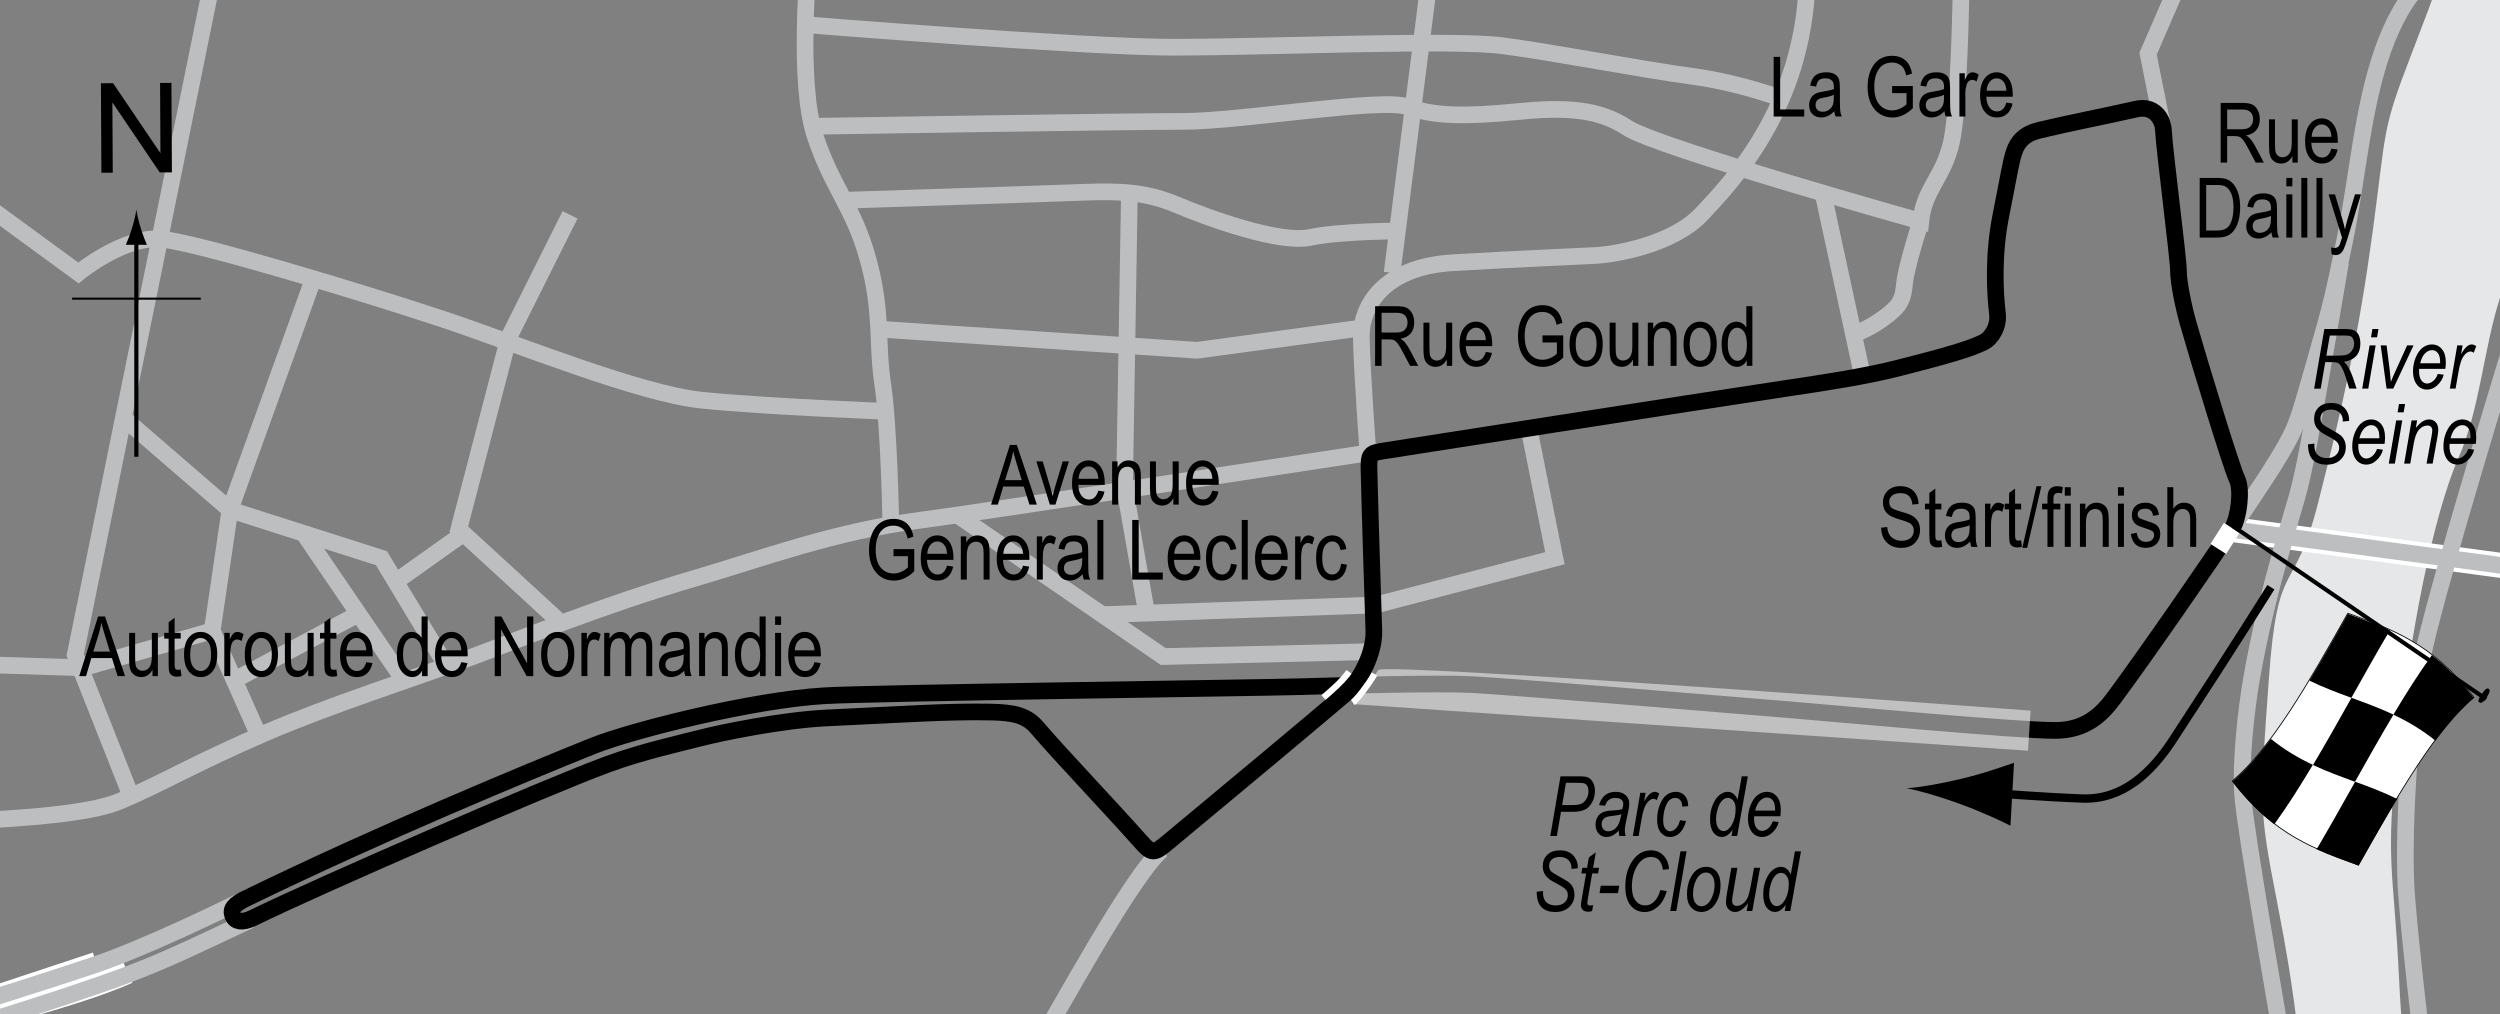 <?xml version="1.0" encoding="UTF-8"?> <!-- Generator: Adobe Illustrator 14.0.0, SVG Export Plug-In . SVG Version: 6.00 Build 43363) --> <svg xmlns="http://www.w3.org/2000/svg" xmlns:xlink="http://www.w3.org/1999/xlink" version="1.1" x="0px" y="0px" width="300px" height="121.73px" viewBox="0 0 300 121.73" xml:space="preserve"><rect x="0" y="0" width="300" height="121.73" fill="#808080" stroke="none"/> <g id="Water"> <path fill="#E6E7E8" d="M292.52-2.11c0,0,0.423-0.633-3.164,8.65s-2.954,8.861-4.642,21.308s-3.586,20.886-6.54,32.489 s-4.853,6.118-5.907,21.097s-1.312,15.128,1.01,26.943s2.04,13.928,3.095,18.569s13.195,3.011,13.195,3.011 s-1.056,0.422-1.688-12.658s-1.688-13.713-0.211-27.215s4.221-28.059,7.385-35.232c2.516-5.703,3.024-13.217,4.948-19.118 c5.399-16.563,2.693-39.083,2.693-39.083L292.52-2.11z"></path> </g> <g id="Bridge"> <line fill="none" stroke="#FFFFFF" stroke-width="3" x1="301.777" y1="68.068" x2="267.735" y2="63.526"></line> <path fill="none" stroke="#FFFFFF" stroke-width="3" d="M-16.39,99.401"></path> <path fill="none" stroke="#FFFFFF" stroke-width="3" d="M11.61,115.734c-5.583,1.833-18.333,6.168-20.667,6.584"></path> <path fill="none" stroke="#FFFFFF" stroke-width="3" d="M15.276,116.568c-6.873,3.054-20.316,6.2-21.417,6.416"></path> <path fill="none" stroke="#FFFFFF" stroke-width="3" d="M123.336,127.527"></path> <path fill="none" stroke="#FFFFFF" stroke-width="3" d="M-8.578,19.597"></path> </g> <g id="Sideroads"> <path fill="none" stroke="#BCBEC0" stroke-width="2" d="M301.777,68.068l-34.042-4.542c0,0,4.066-5.837,6-9.125 s2.02-3.857,3.954-10.626c1.146-4.013,1.682-5.851,2.25-8.254c0.39-1.651,0.795-3.568,1.425-6.64 c1.548-7.544,2.128-16.054,4.643-23.017s5.415-8.511,5.415-8.511"></path> <path fill="none" stroke="#BCBEC0" stroke-width="2" d="M273.61,123.526c0,0-4.25-24.25-4.5-28.25s0.434-10.136,1.084-13.875 c1.876-10.792,5.139-20.307,5.75-22.917c0.459-1.958,0.917-3.333,4.916-26.958"></path> <path fill="none" stroke="#BCBEC0" stroke-width="2" d="M301.694,40.401c0,0-8.584,27.875-10.709,37.125 s-2.624,24.251-2.208,29.709c0.498,6.54,1.667,16.083,1.667,16.083"></path> <path fill="none" stroke="#BCBEC0" stroke-width="2" d="M165.443,54.151c0,0-48.31,7.415-54.833,8.25 c-10.417,1.333-19.09,4.607-27.25,7c-11.083,3.25-20.167,7-26.917,9.5s-16.709,5.65-24.667,9.083 c-8.5,3.667-12.565,6.145-17.417,8.167c-6,2.5-23.083,2.25-30.75,3.25"></path> <path fill="none" stroke="#BCBEC0" stroke-width="2" d="M28.693,108.234c-1.75,0.834-11,5.417-17.417,7.584 c-5.568,1.881-17,5.5-20.083,6.333"></path> <path fill="none" stroke="#BCBEC0" stroke-width="2" d="M30.026,110.401c-5.5,2.583-9.883,4.756-15,6.667 c-7.583,2.833-22.483,7.367-23.583,7.583"></path> <path fill="none" stroke="#BCBEC0" stroke-width="2" d="M164.235,55.526c0,0-0.875-11.875-0.875-15.25s2.5-8.25,11-8.75 s15.125-0.75,17.25-0.875s9.125-1.25,12.625-5S216.36,13.026,216.86-2.224"></path> <polyline fill="none" stroke="#BCBEC0" stroke-width="2" points="259.507,15.147 257.766,6.443 261.634,-2.454 "></polyline> <path fill="none" stroke="#BCBEC0" stroke-width="2" d="M139.391,101.995c-3.676,3.288-11.8,18.376-16.055,25.532"></path> <polyline fill="none" stroke="#BCBEC0" stroke-width="2" points="25.271,-1.293 9.023,78.591 15.6,95.225 "></polyline> <path fill="none" stroke="#BCBEC0" stroke-width="2" d="M-8.578,19.597L9.41,32.75c0,0,5.416-4.449,9.865-4.062 s25.338,6.77,34.042,9.671s23.404,8.897,30.948,9.671s22.63,1.354,22.63,1.354"></path> <path fill="none" stroke="#BCBEC0" stroke-width="2" d="M97.031-4.388c0,0-1.354,14.313,0.773,20.696s4.642,8.51,6.383,14.894 s0.968,9.672,1.741,14.894s0.967,16.634,0.967,16.634"></path> <polyline fill="none" stroke="#BCBEC0" stroke-width="2" points="114.826,61.763 139.584,78.784 164.149,78.204 "></polyline> <polyline fill="none" stroke="#BCBEC0" stroke-width="2" points="183.492,51.511 186.586,66.985 165.116,72.595 132.428,73.755 "></polyline> <polyline fill="none" stroke="#BCBEC0" stroke-width="2" points="105.735,39.519 143.646,42.034 163.569,39.326 "></polyline> <polyline fill="none" stroke="#BCBEC0" stroke-width="2" points="135.522,23.465 134.942,58.475 137.457,72.788 "></polyline> <polyline fill="none" stroke="#BCBEC0" stroke-width="2" points="68.404,25.786 61.054,40.486 55.058,63.503 66.857,74.335 "></polyline> <polyline fill="none" stroke="#BCBEC0" stroke-width="2" points="37.65,33.33 27.592,61.183 25.464,75.689 30.88,87.875 "></polyline> <polyline fill="none" stroke="#BCBEC0" stroke-width="2" points="-8.191,79.558 9.99,80.138 25.464,75.689 "></polyline> <polyline fill="none" stroke="#BCBEC0" stroke-width="2" points="14.826,50.157 27.592,61.183 45.774,66.985 53.704,80.138 "></polyline> <line fill="none" stroke="#BCBEC0" stroke-width="2" x1="55.251" y1="64.277" x2="47.901" y2="69.5"></line> <line fill="none" stroke="#BCBEC0" stroke-width="2" x1="36.489" y1="64.084" x2="48.095" y2="81.105"></line> <line fill="none" stroke="#BCBEC0" stroke-width="2" x1="27.979" y1="81.686" x2="42.873" y2="73.755"></line> <path fill="none" stroke="#BCBEC0" stroke-width="2" d="M100.899,24.045c0,0,24.178-0.774,29.014-0.967s7.736,0,11.412,1.547 s12.187,4.643,15.861,3.869s10.831-0.774,10.831-0.774"></path> <line fill="none" stroke="#BCBEC0" stroke-width="2" x1="171.5" y1="-2.26" x2="167.05" y2="32.749"></line> <path fill="none" stroke="#BCBEC0" stroke-width="2" d="M96.644,2.962c0,0,33.462,2.708,44.294,2.708s33.27-0.967,39.266-0.193 s17.021,2.901,22.823,3.675s10.832,2.708,10.832,2.708"></path> <path fill="none" stroke="#BCBEC0" stroke-width="2" d="M235.329-1.487c0,0-0.193,14.313-1.16,18.569s-3.288,5.609-3.675,9.478 c0,0-31.722-8.897-35.203-11.218s-7.544-2.515-13.347-1.935s-9.864,0.581-12.959-0.58s-19.923,1.741-27.079,1.741 s-43.908,0.58-43.908,0.58"></path> <line fill="none" stroke="#BCBEC0" stroke-width="2" x1="223.336" y1="44.354" x2="218.695" y2="22.885"></line> <path fill="none" stroke="#BCBEC0" stroke-width="2" d="M230.494,26.56c0,0-1.741,5.416-1.935,7.35s-0.387,2.708-2.515,4.255 s-3.675,1.934-3.675,1.934"></path> </g> <g id="Circuit"> <path fill="none" stroke="#000000" stroke-width="2" d="M244.781,15.612c3.663-0.877,7.246-1.544,11.579-2.526 c2.063-0.468,3.167,1.065,3.251,2.565c0.153,2.732,1.802,15.329,1.802,16.803s0.629,4.454,1.198,6.447 c1.333,4.667,5.201,17.32,5.833,18.583s0.212,4.695-0.583,5.917c-2.334,3.583-10.334,15.167-14.237,20.421 c-1.464,1.971-3.409,3.829-7.013,3.829c-4.667,0-24.505-1.868-32.084-2.5s-33.705-2.79-37.916-3s-14.75,0.083-20.584,0.25 c-5.278,0.151-51.111,0.747-57,1.083c-8.75,0.5-23.251,4.167-27.917,6.042c-7.813,3.14-25.492,10.455-41.583,18.292 c-1.442,0.702-1.917,1.271-1.583,2.083c0.295,0.717,1.138,0.876,2.417,0.25c7.781-3.813,34.937-15.625,42.468-18.406 c4.313-1.593,8.957-2.591,11.365-3.219c2.198-0.573,9.667-2.125,15.042-2.375c9.694-0.451,14.125-0.792,19.542-0.708 c3.014,0.046,4.458,0.458,5.667,1.875c2.63,3.083,8.851,9.624,12.292,13.5c1.585,1.785,1.674,1.684,3.676,0.026 c6.324-5.235,18.187-15.151,20.908-17.485c2.041-1.75,3.62-5.126,3.541-7.667c-0.208-6.667-0.398-11.979-0.583-19.375 c-0.042-1.684,0.12-1.957,1.5-2.167c2.348-0.357,37.667-5.917,48.25-7.5c5.309-0.794,9.849-1.484,13.834-2.5 c5.594-1.425,8.5-2.25,10.166-3.083c1-0.5,1.843-1.943,1.667-3.417c-0.324-2.718-0.515-7.176,0.417-11.833 c1-5,1.162-6.32,1.583-7.583S242.926,16.056,244.781,15.612z"></path> </g> <g id="Tunnel"> <path opacity="0.5" fill="#FFFFFF" d="M162.36,84.495c1.281-1.438,2.281-2.906,3.031-4.094c0.596-0.944,79.436,4.964,78.281,4.875 l-0.313,4.813L162.36,84.495z"></path> </g> <g id="Bridge_2_and_Park"> <path fill="none" stroke="#FFFFFF" stroke-width="0.75" d="M158.813,83.698c0.859-0.734,2.246-1.891,3.063-3.078"></path> <path fill="none" stroke="#FFFFFF" stroke-width="0.75" d="M162.344,84.307c0.5-0.375,1.875-2.172,2.594-3.422"></path> </g> <g id="Startline"> <line fill="none" stroke="#FFFFFF" stroke-width="3" x1="266.063" y1="64.009" x2="267.944" y2="65.213"></line> </g> <g id="Flag"> <g> <g> <path fill="#FFFFFF" stroke="#000000" stroke-width="0.1" d="M267.886,93.712c4.617-3.875,9.235-11.91,13.853-20.127 c5.041,1.854,10.082,3.492,15.123,10.087c-4.618,3.874-9.237,11.91-13.855,20.126 C277.966,101.945,272.926,100.306,267.886,93.712z"></path> <path d="M287.204,85.759c1.54-2.581,3.079-5.008,4.619-7.134c1.68,1.289,3.36,2.937,5.04,5.135 c-1.539,1.291-3.079,3.044-4.618,5.113C290.564,87.524,288.884,86.55,287.204,85.759z"></path> <path d="M277.125,81.674c1.54-2.551,3.08-5.271,4.62-8.01c1.68,0.618,3.359,1.213,5.039,1.975 c-1.54,2.607-3.079,5.356-4.619,8.097C280.485,83.121,278.804,82.497,277.125,81.674z"></path> <path d="M277.558,91.799c1.54-2.582,3.079-5.318,4.619-8.061c1.681,0.615,3.361,1.224,5.042,2.016 c-1.541,2.58-3.081,5.315-4.622,8.058C280.917,93.197,279.238,92.589,277.558,91.799z"></path> <path d="M267.88,93.775c1.54-1.291,3.08-3.044,4.62-5.113c1.68,1.35,3.358,2.325,5.038,3.117 c-1.539,2.58-3.079,5.007-4.618,7.132C271.241,97.622,269.56,95.974,267.88,93.775z"></path> <path d="M277.996,101.907c1.54-2.61,3.08-5.36,4.62-8.102c1.68,0.615,3.359,1.24,5.039,2.065 c-1.541,2.549-3.081,5.267-4.622,8.006C281.354,103.258,279.674,102.666,277.996,101.907z"></path> </g> </g> <line fill="#FFFFFF" stroke="#000000" stroke-width="0.5" x1="298.333" y1="83.89" x2="267.973" y2="63.153"></line> <path d="M297.528,84.284c-0.161-0.108-0.227-0.249,0.27-0.978c0.498-0.726,0.678-0.755,0.841-0.648 c0.159,0.113,0.238,0.319-0.261,1.046C297.881,84.43,297.688,84.396,297.528,84.284z"></path> <g> <path fill="none" stroke="#000000" d="M272.503,70.467c0,0-4.448,7.156-11.799,18.375c-2.545,3.885-5.996,7.157-10.812,6.981 c-4.678-0.171-10.958-0.664-10.958-0.664"></path> <path d="M235.485,93.424c2.519-0.605,4.167-1.203,6.197-1.889l-0.427,7.552c-0.69-0.377-3.513-1.689-5.944-2.576 c-2.606-0.95-4.979-1.636-6.524-1.92C230.355,94.485,232.792,94.074,235.485,93.424z"></path> </g> </g> <g id="North"> <g> <g> <g> <line fill="none" stroke="#000000" stroke-width="0.5" x1="16.362" y1="54.813" x2="16.362" y2="28.53"></line> <path d="M15.85,27.35c-0.25,0.826-0.479,1.364-0.746,2.027h2.522c-0.113-0.237-0.496-1.201-0.746-2.027 c-0.268-0.885-0.45-1.688-0.516-2.208C16.3,25.662,16.117,26.465,15.85,27.35z"></path> </g> </g> </g> <line fill="none" stroke="#000000" stroke-width="0.25" x1="8.657" y1="35.839" x2="24.093" y2="35.839"></line> <g> <path d="M12.168,20.729L12.111,9.992l1.458-0.008l5.685,8.4l-0.045-8.43l1.362-0.007l0.057,10.737l-1.458,0.008l-5.685-8.407 l0.045,8.438L12.168,20.729z"></path> </g> </g> <g id="Labels"> <g> <path d="M225.733,63.321l0.732-0.078c0.039,0.394,0.127,0.701,0.266,0.92s0.336,0.396,0.594,0.53c0.256,0.133,0.547,0.2,0.869,0.2 c0.461,0,0.82-0.113,1.076-0.338c0.256-0.226,0.383-0.519,0.383-0.88c0-0.211-0.045-0.396-0.139-0.553 c-0.092-0.158-0.232-0.287-0.42-0.388c-0.188-0.101-0.592-0.243-1.213-0.427c-0.555-0.165-0.947-0.33-1.182-0.496 s-0.418-0.377-0.547-0.632c-0.131-0.255-0.195-0.544-0.195-0.867c0-0.58,0.188-1.053,0.561-1.421 c0.375-0.368,0.879-0.552,1.514-0.552c0.438,0,0.818,0.086,1.146,0.259c0.326,0.172,0.58,0.42,0.762,0.742 c0.18,0.322,0.277,0.702,0.289,1.138l-0.746,0.068c-0.039-0.465-0.178-0.811-0.418-1.035c-0.238-0.225-0.576-0.337-1.008-0.337 c-0.439,0-0.775,0.099-1.006,0.295c-0.232,0.197-0.348,0.452-0.348,0.764c0,0.29,0.086,0.514,0.254,0.674 c0.17,0.159,0.551,0.321,1.143,0.484c0.58,0.16,0.986,0.299,1.221,0.417c0.357,0.183,0.627,0.423,0.811,0.721 c0.182,0.298,0.273,0.653,0.273,1.066c0,0.41-0.096,0.783-0.287,1.119c-0.193,0.337-0.453,0.593-0.783,0.769 c-0.332,0.175-0.729,0.263-1.195,0.263c-0.725,0-1.305-0.218-1.734-0.654C225.973,64.657,225.749,64.066,225.733,63.321z"></path> <path d="M232.963,64.839l0.098,0.776c-0.197,0.052-0.377,0.078-0.537,0.078c-0.25,0-0.451-0.05-0.605-0.149 c-0.152-0.099-0.258-0.235-0.314-0.408s-0.086-0.516-0.086-1.03v-2.983h-0.527V60.44h0.527v-1.284l0.719-0.527v1.812h0.727v0.684 h-0.727v3.032c0,0.28,0.021,0.46,0.063,0.542c0.063,0.117,0.178,0.176,0.348,0.176C232.727,64.874,232.834,64.862,232.963,64.839z "></path> <path d="M236.411,64.986c-0.24,0.25-0.49,0.439-0.752,0.566c-0.26,0.127-0.529,0.19-0.811,0.19c-0.441,0-0.795-0.133-1.059-0.4 s-0.396-0.626-0.396-1.079c0-0.299,0.063-0.565,0.186-0.796c0.125-0.231,0.293-0.412,0.508-0.542s0.541-0.226,0.977-0.288 c0.586-0.086,1.016-0.188,1.289-0.308l0.006-0.225c0-0.355-0.064-0.604-0.191-0.747c-0.178-0.208-0.453-0.313-0.824-0.313 c-0.336,0-0.586,0.069-0.752,0.208s-0.289,0.4-0.367,0.783l-0.707-0.117c0.1-0.557,0.305-0.962,0.613-1.216 c0.307-0.254,0.746-0.381,1.32-0.381c0.445,0,0.795,0.084,1.049,0.251s0.414,0.375,0.482,0.623c0.066,0.248,0.1,0.609,0.1,1.084 v1.172c0,0.82,0.016,1.337,0.047,1.55c0.029,0.213,0.092,0.421,0.182,0.623h-0.752C236.483,65.446,236.434,65.233,236.411,64.986z M236.352,63.023c-0.264,0.13-0.656,0.241-1.176,0.332c-0.303,0.052-0.516,0.111-0.635,0.178 c-0.121,0.067-0.215,0.161-0.281,0.283s-0.1,0.263-0.1,0.422c0,0.248,0.076,0.445,0.229,0.593 c0.154,0.148,0.365,0.222,0.635,0.222c0.258,0,0.492-0.067,0.701-0.2c0.211-0.133,0.367-0.312,0.471-0.535 c0.105-0.223,0.156-0.548,0.156-0.974V63.023z"></path> <path d="M238.204,65.625V60.44h0.648v0.786c0.166-0.365,0.318-0.606,0.457-0.725s0.293-0.178,0.467-0.178 c0.24,0,0.486,0.094,0.736,0.283l-0.244,0.815c-0.178-0.127-0.354-0.19-0.521-0.19c-0.154,0-0.293,0.054-0.42,0.161 s-0.217,0.257-0.27,0.449c-0.09,0.335-0.137,0.692-0.137,1.069v2.715H238.204z"></path> <path d="M242.534,64.839l0.098,0.776c-0.197,0.052-0.377,0.078-0.537,0.078c-0.25,0-0.451-0.05-0.605-0.149 c-0.152-0.099-0.258-0.235-0.314-0.408s-0.086-0.516-0.086-1.03v-2.983h-0.527V60.44h0.527v-1.284l0.719-0.527v1.812h0.727v0.684 h-0.727v3.032c0,0.28,0.021,0.46,0.063,0.542c0.063,0.117,0.178,0.176,0.348,0.176C242.297,64.874,242.405,64.862,242.534,64.839z "></path> <path d="M242.676,65.743l1.701-7.397h0.586l-1.705,7.397H242.676z"></path> <path d="M245.694,65.625v-4.502h-0.641V60.44h0.641v-0.552c0-0.407,0.041-0.712,0.127-0.916c0.084-0.204,0.215-0.359,0.389-0.466 c0.176-0.107,0.395-0.161,0.658-0.161c0.207,0,0.432,0.031,0.676,0.093l-0.107,0.762c-0.148-0.033-0.291-0.049-0.424-0.049 c-0.215,0-0.369,0.056-0.461,0.168c-0.094,0.112-0.141,0.326-0.141,0.642v0.479h0.83v0.684h-0.83v4.502H245.694z"></path> <path d="M247.774,59.478v-1.011h0.717v1.011H247.774z M247.774,65.625V60.44h0.717v5.186H247.774z"></path> <path d="M249.594,65.625V60.44h0.65v0.732c0.156-0.285,0.346-0.498,0.572-0.638c0.227-0.141,0.484-0.211,0.777-0.211 c0.227,0,0.438,0.045,0.631,0.134s0.35,0.207,0.469,0.352s0.207,0.333,0.266,0.564s0.088,0.586,0.088,1.064v3.188h-0.719v-3.158 c0-0.381-0.031-0.66-0.098-0.836c-0.064-0.176-0.166-0.312-0.305-0.408s-0.299-0.144-0.48-0.144c-0.346,0-0.621,0.129-0.826,0.386 s-0.307,0.699-0.307,1.325v2.835H249.594z"></path> <path d="M254.155,59.478v-1.011h0.719v1.011H254.155z M254.155,65.625V60.44h0.719v5.186H254.155z"></path> <path d="M255.698,64.073l0.719-0.137c0.041,0.366,0.156,0.639,0.346,0.816c0.188,0.179,0.438,0.268,0.75,0.268 s0.553-0.077,0.723-0.232c0.172-0.155,0.256-0.351,0.256-0.588c0-0.205-0.072-0.365-0.219-0.479 c-0.102-0.078-0.346-0.176-0.732-0.293c-0.561-0.172-0.936-0.319-1.123-0.439c-0.189-0.121-0.336-0.282-0.439-0.483 c-0.105-0.202-0.156-0.431-0.156-0.688c0-0.443,0.141-0.802,0.424-1.079s0.676-0.415,1.178-0.415c0.314,0,0.594,0.057,0.832,0.171 c0.24,0.114,0.422,0.267,0.549,0.459s0.215,0.467,0.264,0.825l-0.703,0.117c-0.064-0.566-0.373-0.85-0.922-0.85 c-0.313,0-0.545,0.063-0.699,0.187c-0.152,0.125-0.229,0.285-0.229,0.479c0,0.191,0.072,0.342,0.219,0.453 c0.09,0.064,0.35,0.168,0.783,0.311c0.598,0.189,0.982,0.34,1.158,0.453c0.174,0.112,0.311,0.266,0.408,0.46 c0.098,0.194,0.146,0.425,0.146,0.692c0,0.496-0.158,0.897-0.471,1.203c-0.314,0.307-0.744,0.46-1.287,0.46 C256.452,65.743,255.862,65.186,255.698,64.073z"></path> <path d="M260.079,65.625v-7.158h0.717v2.568c0.17-0.238,0.361-0.416,0.574-0.535s0.449-0.178,0.705-0.178 c0.453,0,0.811,0.144,1.072,0.432s0.393,0.816,0.393,1.584v3.286h-0.717v-3.286c0-0.449-0.08-0.771-0.24-0.967 c-0.158-0.195-0.379-0.293-0.658-0.293c-0.313,0-0.578,0.125-0.799,0.376c-0.219,0.25-0.33,0.695-0.33,1.333v2.837H260.079z"></path> </g> <g> <path d="M165.012,43.904v-7.158h2.604c0.543,0,0.945,0.067,1.203,0.2c0.26,0.133,0.471,0.355,0.637,0.666s0.25,0.671,0.25,1.081 c0,0.54-0.141,0.978-0.422,1.313c-0.283,0.335-0.691,0.548-1.229,0.639c0.217,0.131,0.383,0.264,0.498,0.398 c0.23,0.273,0.434,0.578,0.609,0.913l1.025,1.948h-0.977l-0.783-1.488c-0.303-0.583-0.531-0.975-0.686-1.177 s-0.305-0.338-0.449-0.409c-0.145-0.07-0.348-0.105-0.607-0.105h-0.896v3.179H165.012z M165.79,39.905h1.67 c0.363,0,0.641-0.044,0.83-0.132c0.188-0.088,0.338-0.226,0.449-0.415c0.109-0.189,0.166-0.409,0.166-0.659 c0-0.361-0.105-0.646-0.318-0.852c-0.211-0.207-0.525-0.31-0.941-0.31h-1.855V39.905z"></path> <path d="M173.616,43.904v-0.762c-0.166,0.293-0.361,0.513-0.586,0.659s-0.479,0.22-0.762,0.22c-0.334,0-0.621-0.09-0.859-0.271 c-0.236-0.181-0.396-0.409-0.475-0.686c-0.08-0.277-0.121-0.654-0.121-1.133v-3.213h0.719v2.876c0,0.534,0.027,0.891,0.08,1.072 c0.055,0.181,0.152,0.326,0.299,0.435c0.145,0.109,0.309,0.164,0.494,0.164c0.346,0,0.629-0.142,0.85-0.425 c0.189-0.244,0.283-0.692,0.283-1.343v-2.778h0.723v5.186H173.616z"></path> <path d="M178.299,42.234l0.742,0.112c-0.125,0.553-0.348,0.971-0.672,1.252s-0.725,0.422-1.203,0.422 c-0.604,0-1.09-0.229-1.463-0.686s-0.559-1.117-0.559-1.98c0-0.895,0.188-1.578,0.564-2.048c0.375-0.47,0.852-0.706,1.428-0.706 c0.549,0,1.008,0.231,1.377,0.693c0.367,0.462,0.551,1.131,0.551,2.007l-0.004,0.234h-3.174c0.029,0.583,0.164,1.022,0.404,1.318 c0.242,0.296,0.535,0.444,0.879,0.444C177.711,43.299,178.086,42.944,178.299,42.234z M175.93,40.813h2.373 c-0.031-0.449-0.129-0.785-0.287-1.006c-0.232-0.322-0.525-0.483-0.885-0.483c-0.322,0-0.598,0.134-0.824,0.403 C176.079,39.996,175.954,40.358,175.93,40.813z"></path> <path d="M185.1,41.097v-0.845l2.486-0.005v2.661c-0.381,0.371-0.775,0.65-1.182,0.837c-0.408,0.187-0.826,0.281-1.256,0.281 c-0.572,0-1.084-0.143-1.533-0.43c-0.449-0.287-0.805-0.706-1.066-1.256c-0.262-0.551-0.393-1.212-0.393-1.984 c0-0.782,0.131-1.462,0.395-2.042c0.264-0.58,0.609-1.007,1.035-1.282c0.428-0.275,0.932-0.413,1.514-0.413 c0.43,0,0.807,0.08,1.129,0.239s0.588,0.386,0.795,0.679c0.209,0.293,0.365,0.695,0.469,1.206l-0.697,0.234 c-0.096-0.404-0.213-0.706-0.357-0.906c-0.143-0.2-0.332-0.357-0.566-0.471s-0.498-0.171-0.791-0.171 c-0.426,0-0.793,0.104-1.1,0.311c-0.309,0.207-0.557,0.528-0.742,0.965c-0.188,0.437-0.281,0.969-0.281,1.598 c0,0.958,0.199,1.675,0.6,2.153c0.4,0.477,0.922,0.716,1.563,0.716c0.307,0,0.619-0.073,0.941-0.22 c0.32-0.146,0.574-0.321,0.764-0.522v-1.333H185.1z"></path> <path d="M188.342,41.312c0-0.895,0.189-1.571,0.564-2.026c0.377-0.456,0.852-0.684,1.428-0.684c0.566,0,1.041,0.228,1.422,0.684 s0.57,1.113,0.57,1.973c0,0.931-0.188,1.625-0.561,2.08c-0.375,0.456-0.852,0.684-1.432,0.684c-0.568,0-1.043-0.229-1.422-0.686 C188.532,42.878,188.342,42.204,188.342,41.312z M189.081,41.309c0,0.671,0.121,1.171,0.365,1.499s0.547,0.491,0.908,0.491 c0.34,0,0.629-0.166,0.873-0.496c0.242-0.331,0.363-0.829,0.363-1.494c0-0.668-0.123-1.166-0.367-1.494s-0.547-0.491-0.908-0.491 c-0.342,0-0.633,0.165-0.873,0.494C189.2,40.147,189.081,40.644,189.081,41.309z"></path> <path d="M195.959,43.904v-0.762c-0.166,0.293-0.361,0.513-0.586,0.659s-0.479,0.22-0.762,0.22c-0.334,0-0.621-0.09-0.859-0.271 c-0.236-0.181-0.396-0.409-0.475-0.686c-0.08-0.277-0.121-0.654-0.121-1.133v-3.213h0.719v2.876c0,0.534,0.027,0.891,0.08,1.072 c0.055,0.181,0.152,0.326,0.299,0.435c0.145,0.109,0.309,0.164,0.494,0.164c0.346,0,0.629-0.142,0.85-0.425 c0.189-0.244,0.283-0.692,0.283-1.343v-2.778h0.723v5.186H195.959z"></path> <path d="M197.737,43.904v-5.186h0.65v0.732c0.156-0.285,0.346-0.498,0.572-0.638c0.227-0.141,0.484-0.211,0.777-0.211 c0.227,0,0.438,0.045,0.631,0.134s0.35,0.207,0.469,0.352s0.207,0.333,0.266,0.564s0.088,0.586,0.088,1.064v3.188h-0.719v-3.158 c0-0.381-0.031-0.66-0.098-0.836c-0.064-0.176-0.166-0.312-0.305-0.408s-0.299-0.144-0.48-0.144c-0.346,0-0.621,0.129-0.826,0.386 s-0.307,0.699-0.307,1.325v2.835H197.737z"></path> <path d="M202.024,41.312c0-0.895,0.189-1.571,0.564-2.026c0.377-0.456,0.852-0.684,1.428-0.684c0.566,0,1.041,0.228,1.422,0.684 s0.57,1.113,0.57,1.973c0,0.931-0.188,1.625-0.561,2.08c-0.375,0.456-0.852,0.684-1.432,0.684c-0.568,0-1.043-0.229-1.422-0.686 C202.213,42.878,202.024,42.204,202.024,41.312z M202.762,41.309c0,0.671,0.121,1.171,0.365,1.499s0.547,0.491,0.908,0.491 c0.34,0,0.629-0.166,0.873-0.496c0.242-0.331,0.363-0.829,0.363-1.494c0-0.668-0.123-1.166-0.367-1.494s-0.547-0.491-0.908-0.491 c-0.342,0-0.633,0.165-0.873,0.494C202.881,40.147,202.762,40.644,202.762,41.309z"></path> <path d="M209.612,43.904V43.25c-0.129,0.25-0.297,0.442-0.502,0.574s-0.428,0.198-0.664,0.198c-0.502,0-0.936-0.237-1.301-0.71 c-0.367-0.474-0.551-1.14-0.551-2c0-0.589,0.082-1.089,0.244-1.499s0.379-0.714,0.65-0.913s0.574-0.298,0.904-0.298 c0.238,0,0.457,0.063,0.66,0.188s0.373,0.3,0.506,0.525v-2.568h0.727v7.158H209.612z M207.333,41.316 c0,0.67,0.115,1.168,0.35,1.494c0.232,0.326,0.504,0.488,0.813,0.488c0.307,0,0.572-0.156,0.797-0.469s0.336-0.785,0.336-1.416 c0-0.726-0.111-1.256-0.336-1.589s-0.508-0.5-0.85-0.5c-0.305,0-0.564,0.16-0.783,0.481 C207.442,40.126,207.333,40.629,207.333,41.316z"></path> </g> <g> <path d="M9.506,81.132l2.264-7.158h0.83l2.404,7.158h-0.889l-0.683-2.168h-2.47l-0.638,2.168H9.506z M11.19,78.193h1.999 l-0.61-1.982c-0.188-0.609-0.327-1.104-0.414-1.484c-0.076,0.459-0.184,0.915-0.322,1.367L11.19,78.193z"></path> <path d="M18.3,81.132v-0.762c-0.166,0.293-0.361,0.513-0.586,0.659s-0.479,0.22-0.762,0.22c-0.335,0-0.622-0.09-0.859-0.271 s-0.396-0.409-0.477-0.686c-0.079-0.277-0.119-0.654-0.119-1.133v-3.213h0.718v2.876c0,0.534,0.026,0.891,0.081,1.072 c0.053,0.181,0.152,0.326,0.297,0.435c0.146,0.109,0.311,0.164,0.496,0.164c0.345,0,0.628-0.142,0.85-0.425 c0.188-0.244,0.283-0.692,0.283-1.343v-2.778h0.723v5.186H18.3z"></path> <path d="M21.679,80.346l0.098,0.776c-0.198,0.052-0.378,0.078-0.537,0.078c-0.251,0-0.452-0.05-0.605-0.149 s-0.258-0.235-0.314-0.408c-0.058-0.172-0.086-0.516-0.086-1.03V76.63h-0.527v-0.684h0.527v-1.284l0.718-0.527v1.812h0.728v0.684 h-0.728v3.032c0,0.28,0.021,0.46,0.063,0.542c0.062,0.117,0.178,0.176,0.347,0.176C21.442,80.38,21.549,80.369,21.679,80.346z"></path> <path d="M22.084,78.54c0-0.895,0.188-1.571,0.563-2.026c0.377-0.456,0.853-0.684,1.429-0.684c0.566,0,1.04,0.228,1.421,0.684 s0.571,1.113,0.571,1.973c0,0.931-0.188,1.625-0.562,2.08s-0.852,0.684-1.431,0.684c-0.569,0-1.044-0.229-1.423-0.686 C22.273,80.106,22.084,79.432,22.084,78.54z M22.821,78.537c0,0.671,0.122,1.171,0.366,1.499s0.547,0.491,0.908,0.491 c0.339,0,0.629-0.166,0.872-0.496c0.242-0.331,0.363-0.829,0.363-1.494c0-0.668-0.122-1.166-0.366-1.494s-0.547-0.491-0.908-0.491 c-0.342,0-0.633,0.165-0.874,0.494S22.821,77.872,22.821,78.537z"></path> <path d="M26.918,81.132v-5.186h0.649v0.786c0.166-0.365,0.318-0.606,0.457-0.725c0.138-0.119,0.293-0.178,0.466-0.178 c0.241,0,0.486,0.094,0.737,0.283l-0.244,0.815c-0.179-0.127-0.354-0.19-0.522-0.19c-0.153,0-0.293,0.054-0.42,0.161 s-0.217,0.257-0.269,0.449c-0.091,0.335-0.137,0.692-0.137,1.069v2.715H26.918z"></path> <path d="M29.374,78.54c0-0.895,0.188-1.571,0.564-2.026c0.375-0.456,0.852-0.684,1.428-0.684c0.566,0,1.04,0.228,1.421,0.684 s0.571,1.113,0.571,1.973c0,0.931-0.188,1.625-0.562,2.08s-0.852,0.684-1.431,0.684c-0.569,0-1.044-0.229-1.424-0.686 C29.563,80.106,29.374,79.432,29.374,78.54z M30.111,78.537c0,0.671,0.122,1.171,0.366,1.499s0.547,0.491,0.908,0.491 c0.339,0,0.629-0.166,0.871-0.496c0.243-0.331,0.364-0.829,0.364-1.494c0-0.668-0.122-1.166-0.366-1.494s-0.547-0.491-0.908-0.491 c-0.342,0-0.633,0.165-0.874,0.494S30.111,77.872,30.111,78.537z"></path> <path d="M36.991,81.132v-0.762c-0.166,0.293-0.361,0.513-0.586,0.659s-0.479,0.22-0.762,0.22c-0.335,0-0.622-0.09-0.859-0.271 s-0.396-0.409-0.477-0.686c-0.079-0.277-0.119-0.654-0.119-1.133v-3.213h0.718v2.876c0,0.534,0.026,0.891,0.081,1.072 c0.053,0.181,0.152,0.326,0.297,0.435c0.146,0.109,0.311,0.164,0.496,0.164c0.345,0,0.628-0.142,0.85-0.425 c0.188-0.244,0.283-0.692,0.283-1.343v-2.778h0.723v5.186H36.991z"></path> <path d="M40.37,80.346l0.098,0.776c-0.198,0.052-0.378,0.078-0.537,0.078c-0.251,0-0.452-0.05-0.605-0.149 s-0.258-0.235-0.314-0.408c-0.058-0.172-0.086-0.516-0.086-1.03V76.63h-0.527v-0.684h0.527v-1.284l0.718-0.527v1.812h0.728v0.684 h-0.728v3.032c0,0.28,0.021,0.46,0.063,0.542c0.062,0.117,0.178,0.176,0.347,0.176C40.134,80.38,40.24,80.369,40.37,80.346z"></path> <path d="M43.954,79.462l0.742,0.112c-0.124,0.553-0.348,0.971-0.672,1.252c-0.323,0.282-0.725,0.422-1.203,0.422 c-0.603,0-1.09-0.229-1.463-0.686c-0.372-0.458-0.559-1.117-0.559-1.98c0-0.895,0.188-1.578,0.564-2.048 c0.375-0.47,0.852-0.706,1.428-0.706c0.55,0,1.009,0.231,1.377,0.693s0.552,1.131,0.552,2.007l-0.005,0.234h-3.174 c0.029,0.583,0.164,1.022,0.405,1.318s0.534,0.444,0.879,0.444C43.366,80.527,43.742,80.172,43.954,79.462z M41.586,78.042h2.373 c-0.032-0.449-0.129-0.785-0.288-1.006c-0.231-0.322-0.525-0.483-0.884-0.483c-0.322,0-0.598,0.134-0.825,0.403 S41.608,77.586,41.586,78.042z"></path> <path d="M50.644,81.132v-0.654c-0.13,0.25-0.298,0.442-0.503,0.574s-0.427,0.198-0.664,0.198c-0.501,0-0.935-0.237-1.302-0.71 c-0.365-0.474-0.549-1.14-0.549-2c0-0.589,0.081-1.089,0.244-1.499c0.162-0.41,0.379-0.714,0.65-0.913s0.572-0.298,0.904-0.298 c0.237,0,0.457,0.063,0.66,0.188s0.372,0.3,0.505,0.525v-2.568h0.728v7.158H50.644z M48.363,78.544c0,0.67,0.116,1.168,0.35,1.494 c0.232,0.326,0.504,0.488,0.813,0.488c0.306,0,0.571-0.156,0.796-0.469s0.337-0.785,0.337-1.416c0-0.726-0.112-1.256-0.337-1.589 s-0.508-0.5-0.85-0.5c-0.304,0-0.563,0.16-0.782,0.481C48.473,77.354,48.363,77.857,48.363,78.544z"></path> <path d="M55.355,79.462l0.742,0.112c-0.124,0.553-0.348,0.971-0.671,1.252c-0.324,0.282-0.726,0.422-1.204,0.422 c-0.603,0-1.09-0.229-1.462-0.686c-0.373-0.458-0.56-1.117-0.56-1.98c0-0.895,0.188-1.578,0.563-2.048 c0.377-0.47,0.853-0.706,1.429-0.706c0.55,0,1.009,0.231,1.377,0.693s0.552,1.131,0.552,2.007l-0.005,0.234h-3.174 c0.029,0.583,0.164,1.022,0.405,1.318s0.534,0.444,0.879,0.444C54.768,80.527,55.144,80.172,55.355,79.462z M52.987,78.042h2.373 c-0.032-0.449-0.129-0.785-0.288-1.006c-0.231-0.322-0.525-0.483-0.884-0.483c-0.322,0-0.598,0.134-0.825,0.403 S53.01,77.586,52.987,78.042z"></path> <path d="M59.369,81.132v-7.158h0.796l3.086,5.631v-5.631h0.742v7.158h-0.796L60.116,75.5v5.632H59.369z"></path> <path d="M64.936,78.54c0-0.895,0.188-1.571,0.563-2.026c0.377-0.456,0.853-0.684,1.429-0.684c0.566,0,1.04,0.228,1.421,0.684 s0.571,1.113,0.571,1.973c0,0.931-0.188,1.625-0.562,2.08s-0.852,0.684-1.431,0.684c-0.569,0-1.044-0.229-1.423-0.686 C65.125,80.106,64.936,79.432,64.936,78.54z M65.673,78.537c0,0.671,0.122,1.171,0.366,1.499s0.547,0.491,0.908,0.491 c0.339,0,0.629-0.166,0.872-0.496c0.242-0.331,0.363-0.829,0.363-1.494c0-0.668-0.122-1.166-0.366-1.494s-0.547-0.491-0.908-0.491 c-0.342,0-0.633,0.165-0.874,0.494S65.673,77.872,65.673,78.537z"></path> <path d="M69.77,81.132v-5.186h0.649v0.786c0.166-0.365,0.318-0.606,0.457-0.725c0.138-0.119,0.293-0.178,0.466-0.178 c0.241,0,0.486,0.094,0.737,0.283l-0.244,0.815c-0.179-0.127-0.354-0.19-0.522-0.19c-0.153,0-0.293,0.054-0.42,0.161 s-0.217,0.257-0.269,0.449c-0.091,0.335-0.137,0.692-0.137,1.069v2.715H69.77z"></path> <path d="M72.504,81.132v-5.186h0.645v0.723c0.143-0.269,0.326-0.476,0.551-0.621c0.225-0.146,0.47-0.219,0.736-0.219 c0.299,0,0.552,0.077,0.758,0.23c0.206,0.154,0.354,0.378,0.441,0.673c0.17-0.301,0.365-0.527,0.585-0.677 c0.221-0.151,0.465-0.226,0.732-0.226c0.408,0,0.73,0.138,0.966,0.415s0.353,0.719,0.353,1.328v3.56h-0.718v-3.27 c0-0.372-0.027-0.635-0.081-0.79s-0.142-0.274-0.263-0.359c-0.121-0.084-0.257-0.127-0.407-0.127 c-0.312,0-0.564,0.123-0.761,0.369s-0.295,0.633-0.295,1.161v3.016h-0.718V77.76c0-0.43-0.066-0.733-0.197-0.909 c-0.133-0.176-0.313-0.264-0.545-0.264c-0.329,0-0.588,0.133-0.779,0.398c-0.189,0.266-0.285,0.75-0.285,1.454v2.693H72.504z"></path> <path d="M82.099,80.493c-0.241,0.25-0.491,0.439-0.752,0.566s-0.53,0.19-0.811,0.19c-0.442,0-0.796-0.133-1.06-0.4 s-0.396-0.626-0.396-1.079c0-0.299,0.062-0.565,0.186-0.796s0.293-0.412,0.508-0.542s0.54-0.226,0.977-0.288 c0.586-0.086,1.016-0.188,1.289-0.308l0.005-0.225c0-0.355-0.063-0.604-0.19-0.747c-0.179-0.208-0.454-0.313-0.825-0.313 c-0.335,0-0.586,0.069-0.752,0.208s-0.288,0.4-0.366,0.783l-0.708-0.117c0.101-0.557,0.306-0.962,0.612-1.216 c0.309-0.254,0.748-0.381,1.321-0.381c0.446,0,0.796,0.084,1.05,0.251s0.414,0.375,0.48,0.623 c0.067,0.248,0.101,0.609,0.101,1.084v1.172c0,0.82,0.016,1.337,0.046,1.55c0.031,0.213,0.093,0.421,0.184,0.623h-0.752 C82.17,80.953,82.121,80.74,82.099,80.493z M82.04,78.53c-0.264,0.13-0.656,0.241-1.177,0.332 c-0.303,0.052-0.515,0.111-0.635,0.178s-0.214,0.161-0.28,0.283c-0.067,0.122-0.101,0.263-0.101,0.422 c0,0.248,0.076,0.445,0.229,0.593s0.364,0.222,0.635,0.222c0.257,0,0.49-0.067,0.701-0.2c0.209-0.133,0.366-0.312,0.471-0.535 s0.156-0.548,0.156-0.974V78.53z"></path> <path d="M83.891,81.132v-5.186h0.649v0.732c0.156-0.285,0.347-0.498,0.572-0.638c0.227-0.141,0.485-0.211,0.778-0.211 c0.227,0,0.438,0.045,0.631,0.134s0.35,0.207,0.468,0.352c0.119,0.145,0.207,0.333,0.266,0.564s0.088,0.586,0.088,1.064v3.188 h-0.718v-3.158c0-0.381-0.032-0.66-0.098-0.836c-0.065-0.176-0.167-0.312-0.306-0.408c-0.138-0.096-0.298-0.144-0.48-0.144 c-0.345,0-0.62,0.129-0.825,0.386s-0.308,0.699-0.308,1.325v2.835H83.891z"></path> <path d="M91.205,81.132v-0.654c-0.13,0.25-0.298,0.442-0.503,0.574s-0.427,0.198-0.664,0.198c-0.501,0-0.936-0.237-1.301-0.71 c-0.367-0.474-0.55-1.14-0.55-2c0-0.589,0.081-1.089,0.244-1.499c0.162-0.41,0.379-0.714,0.65-0.913s0.573-0.298,0.904-0.298 c0.237,0,0.457,0.063,0.66,0.188s0.372,0.3,0.505,0.525v-2.568h0.728v7.158H91.205z M88.925,78.544c0,0.67,0.116,1.168,0.35,1.494 c0.232,0.326,0.504,0.488,0.813,0.488c0.306,0,0.571-0.156,0.796-0.469s0.337-0.785,0.337-1.416c0-0.726-0.112-1.256-0.337-1.589 s-0.508-0.5-0.85-0.5c-0.304,0-0.563,0.16-0.782,0.481C89.034,77.354,88.925,77.857,88.925,78.544z"></path> <path d="M93.012,74.985v-1.011h0.718v1.011H93.012z M93.012,81.132v-5.186h0.718v5.186H93.012z"></path> <path d="M97.738,79.462l0.742,0.112c-0.124,0.553-0.348,0.971-0.671,1.252c-0.324,0.282-0.726,0.422-1.204,0.422 c-0.603,0-1.09-0.229-1.462-0.686c-0.373-0.458-0.56-1.117-0.56-1.98c0-0.895,0.188-1.578,0.563-2.048 c0.377-0.47,0.853-0.706,1.429-0.706c0.55,0,1.009,0.231,1.377,0.693s0.552,1.131,0.552,2.007L98.5,78.764h-3.174 c0.029,0.583,0.164,1.022,0.405,1.318s0.534,0.444,0.879,0.444C97.15,80.527,97.526,80.172,97.738,79.462z M95.37,78.042h2.373 c-0.032-0.449-0.129-0.785-0.288-1.006c-0.231-0.322-0.525-0.483-0.884-0.483c-0.322,0-0.598,0.134-0.825,0.403 S95.393,77.586,95.37,78.042z"></path> </g> <g> <path d="M118.924,60.551l2.264-7.158h0.83l2.404,7.158h-0.889l-0.683-2.168h-2.47l-0.638,2.168H118.924z M120.609,57.612h1.999 l-0.61-1.982c-0.188-0.609-0.327-1.104-0.415-1.484c-0.075,0.459-0.183,0.915-0.321,1.367L120.609,57.612z"></path> <path d="M125.981,60.551l-1.617-5.186h0.762l0.915,3.105c0.104,0.352,0.195,0.7,0.274,1.045c0.062-0.273,0.149-0.602,0.264-0.986 l0.949-3.164h0.742l-1.617,5.186H125.981z"></path> <path d="M131.8,58.881l0.742,0.112c-0.124,0.553-0.348,0.971-0.671,1.252c-0.324,0.282-0.726,0.422-1.204,0.422 c-0.603,0-1.09-0.229-1.462-0.686c-0.373-0.458-0.56-1.117-0.56-1.98c0-0.895,0.188-1.578,0.563-2.048 c0.377-0.47,0.853-0.706,1.429-0.706c0.55,0,1.009,0.231,1.377,0.693s0.552,1.131,0.552,2.007l-0.005,0.234h-3.174 c0.029,0.583,0.164,1.022,0.405,1.318s0.534,0.444,0.879,0.444C131.212,59.946,131.588,59.591,131.8,58.881z M129.432,57.46h2.373 c-0.032-0.449-0.129-0.785-0.288-1.006c-0.231-0.322-0.525-0.483-0.884-0.483c-0.322,0-0.598,0.134-0.825,0.403 S129.455,57.005,129.432,57.46z"></path> <path d="M133.456,60.551v-5.186h0.649v0.732c0.156-0.285,0.347-0.498,0.572-0.638c0.227-0.141,0.485-0.211,0.778-0.211 c0.227,0,0.438,0.045,0.631,0.134s0.35,0.207,0.468,0.352c0.119,0.145,0.207,0.333,0.266,0.564s0.088,0.586,0.088,1.064v3.188 h-0.718v-3.158c0-0.381-0.032-0.66-0.098-0.836c-0.065-0.176-0.167-0.312-0.305-0.408c-0.139-0.096-0.299-0.144-0.481-0.144 c-0.345,0-0.62,0.129-0.825,0.386s-0.308,0.699-0.308,1.325v2.835H133.456z"></path> <path d="M140.799,60.551V59.79c-0.166,0.293-0.361,0.513-0.586,0.659s-0.479,0.22-0.762,0.22c-0.335,0-0.622-0.09-0.859-0.271 s-0.396-0.409-0.477-0.686c-0.079-0.277-0.119-0.654-0.119-1.133v-3.213h0.718v2.876c0,0.534,0.026,0.891,0.081,1.072 c0.053,0.181,0.152,0.326,0.297,0.435c0.146,0.109,0.311,0.164,0.496,0.164c0.345,0,0.628-0.142,0.85-0.425 c0.188-0.244,0.283-0.692,0.283-1.343v-2.778h0.723v5.186H140.799z"></path> <path d="M145.482,58.881l0.742,0.112c-0.124,0.553-0.348,0.971-0.671,1.252c-0.324,0.282-0.726,0.422-1.204,0.422 c-0.603,0-1.09-0.229-1.462-0.686c-0.373-0.458-0.56-1.117-0.56-1.98c0-0.895,0.188-1.578,0.563-2.048 c0.377-0.47,0.853-0.706,1.429-0.706c0.55,0,1.009,0.231,1.377,0.693s0.552,1.131,0.552,2.007l-0.005,0.234h-3.174 c0.029,0.583,0.164,1.022,0.405,1.318s0.534,0.444,0.879,0.444C144.894,59.946,145.27,59.591,145.482,58.881z M143.114,57.46 h2.373c-0.032-0.449-0.129-0.785-0.288-1.006c-0.231-0.322-0.525-0.483-0.884-0.483c-0.322,0-0.598,0.134-0.825,0.403 S143.136,57.005,143.114,57.46z"></path> <path d="M107.223,66.744v-0.845l2.485-0.005v2.661c-0.381,0.371-0.774,0.65-1.182,0.837s-0.825,0.281-1.255,0.281 c-0.573,0-1.084-0.143-1.533-0.43c-0.449-0.287-0.805-0.706-1.066-1.256c-0.263-0.551-0.394-1.212-0.394-1.984 c0-0.782,0.132-1.462,0.396-2.042c0.264-0.58,0.608-1.007,1.035-1.282c0.427-0.275,0.931-0.413,1.514-0.413 c0.43,0,0.806,0.08,1.128,0.239s0.588,0.386,0.796,0.679s0.364,0.695,0.469,1.206l-0.698,0.234 c-0.095-0.404-0.213-0.706-0.356-0.906s-0.332-0.357-0.566-0.471s-0.498-0.171-0.791-0.171c-0.427,0-0.793,0.104-1.102,0.311 c-0.307,0.207-0.555,0.528-0.742,0.965c-0.187,0.437-0.28,0.969-0.28,1.598c0,0.958,0.2,1.675,0.601,2.153 c0.4,0.477,0.921,0.716,1.563,0.716c0.306,0,0.619-0.073,0.939-0.22c0.321-0.146,0.576-0.321,0.765-0.522v-1.333H107.223z"></path> <path d="M113.644,67.881l0.742,0.112c-0.124,0.553-0.348,0.971-0.671,1.252c-0.324,0.282-0.726,0.422-1.204,0.422 c-0.603,0-1.09-0.229-1.462-0.686c-0.373-0.458-0.56-1.117-0.56-1.98c0-0.895,0.188-1.578,0.563-2.048 c0.377-0.47,0.853-0.706,1.429-0.706c0.55,0,1.009,0.231,1.377,0.693s0.552,1.131,0.552,2.007l-0.005,0.234h-3.174 c0.029,0.583,0.164,1.022,0.405,1.318s0.534,0.444,0.879,0.444C113.056,68.946,113.432,68.591,113.644,67.881z M111.276,66.46 h2.373c-0.032-0.449-0.129-0.785-0.288-1.006c-0.231-0.322-0.525-0.483-0.884-0.483c-0.322,0-0.598,0.134-0.825,0.403 S111.298,66.005,111.276,66.46z"></path> <path d="M115.299,69.551v-5.186h0.649v0.732c0.156-0.285,0.347-0.498,0.572-0.638c0.227-0.141,0.485-0.211,0.778-0.211 c0.227,0,0.438,0.045,0.631,0.134s0.35,0.207,0.468,0.352c0.119,0.145,0.207,0.333,0.266,0.564s0.088,0.586,0.088,1.064v3.188 h-0.718v-3.158c0-0.381-0.032-0.66-0.098-0.836c-0.065-0.176-0.167-0.312-0.305-0.408c-0.139-0.096-0.299-0.144-0.481-0.144 c-0.345,0-0.62,0.129-0.825,0.386s-0.308,0.699-0.308,1.325v2.835H115.299z"></path> <path d="M122.765,67.881l0.742,0.112c-0.124,0.553-0.348,0.971-0.671,1.252c-0.324,0.282-0.726,0.422-1.204,0.422 c-0.603,0-1.09-0.229-1.462-0.686c-0.373-0.458-0.56-1.117-0.56-1.98c0-0.895,0.188-1.578,0.563-2.048 c0.377-0.47,0.853-0.706,1.429-0.706c0.55,0,1.009,0.231,1.377,0.693s0.552,1.131,0.552,2.007l-0.005,0.234h-3.174 c0.029,0.583,0.164,1.022,0.405,1.318s0.534,0.444,0.879,0.444C122.177,68.946,122.553,68.591,122.765,67.881z M120.397,66.46 h2.373c-0.032-0.449-0.129-0.785-0.288-1.006c-0.231-0.322-0.525-0.483-0.884-0.483c-0.322,0-0.598,0.134-0.825,0.403 S120.419,66.005,120.397,66.46z"></path> <path d="M124.42,69.551v-5.186h0.649v0.786c0.166-0.365,0.318-0.606,0.456-0.725c0.139-0.119,0.294-0.178,0.467-0.178 c0.241,0,0.486,0.094,0.737,0.283l-0.244,0.815c-0.179-0.127-0.354-0.19-0.522-0.19c-0.153,0-0.293,0.054-0.42,0.161 s-0.217,0.257-0.269,0.449c-0.091,0.335-0.137,0.692-0.137,1.069v2.715H124.42z"></path> <path d="M129.918,68.912c-0.241,0.25-0.491,0.439-0.752,0.566s-0.53,0.19-0.811,0.19c-0.442,0-0.796-0.133-1.06-0.4 s-0.396-0.626-0.396-1.079c0-0.299,0.062-0.565,0.186-0.796s0.293-0.412,0.508-0.542s0.54-0.226,0.977-0.288 c0.586-0.086,1.016-0.188,1.289-0.308l0.005-0.225c0-0.355-0.063-0.604-0.19-0.747c-0.179-0.208-0.454-0.313-0.825-0.313 c-0.335,0-0.586,0.069-0.752,0.208s-0.288,0.4-0.366,0.783l-0.708-0.117c0.101-0.557,0.306-0.962,0.612-1.216 c0.309-0.254,0.748-0.381,1.321-0.381c0.446,0,0.796,0.084,1.05,0.251s0.414,0.375,0.48,0.623 c0.067,0.248,0.101,0.609,0.101,1.084v1.172c0,0.82,0.016,1.337,0.046,1.55c0.031,0.213,0.093,0.421,0.184,0.623h-0.752 C129.99,69.372,129.941,69.159,129.918,68.912z M129.86,66.949c-0.264,0.13-0.656,0.241-1.177,0.332 c-0.303,0.052-0.515,0.111-0.635,0.178s-0.214,0.161-0.28,0.283c-0.067,0.122-0.101,0.263-0.101,0.422 c0,0.248,0.076,0.445,0.229,0.593s0.364,0.222,0.635,0.222c0.257,0,0.49-0.067,0.701-0.2c0.209-0.133,0.366-0.312,0.471-0.535 s0.156-0.548,0.156-0.974V66.949z"></path> <path d="M131.686,69.551v-7.158h0.718v7.158H131.686z"></path> <path d="M135.866,69.551v-7.158h0.776v6.313h2.891v0.845H135.866z"></path> <path d="M143.278,67.881l0.742,0.112c-0.124,0.553-0.348,0.971-0.672,1.252c-0.323,0.282-0.725,0.422-1.203,0.422 c-0.603,0-1.09-0.229-1.463-0.686c-0.372-0.458-0.559-1.117-0.559-1.98c0-0.895,0.188-1.578,0.564-2.048 c0.375-0.47,0.852-0.706,1.428-0.706c0.55,0,1.009,0.231,1.377,0.693s0.552,1.131,0.552,2.007l-0.005,0.234h-3.174 c0.029,0.583,0.164,1.022,0.405,1.318s0.534,0.444,0.879,0.444C142.69,68.946,143.066,68.591,143.278,67.881z M140.91,66.46h2.373 c-0.032-0.449-0.129-0.785-0.288-1.006c-0.231-0.322-0.525-0.483-0.884-0.483c-0.322,0-0.598,0.134-0.825,0.403 S140.932,66.005,140.91,66.46z"></path> <path d="M147.716,67.652l0.708,0.112c-0.081,0.619-0.285,1.09-0.613,1.416c-0.326,0.326-0.72,0.488-1.179,0.488 c-0.557,0-1.015-0.229-1.374-0.686c-0.36-0.458-0.54-1.134-0.54-2.029c0-0.902,0.182-1.578,0.544-2.029 c0.363-0.451,0.83-0.676,1.399-0.676c0.439,0,0.81,0.137,1.11,0.41c0.302,0.273,0.494,0.684,0.579,1.23l-0.698,0.127 c-0.068-0.35-0.188-0.611-0.356-0.785c-0.169-0.173-0.373-0.26-0.61-0.26c-0.354,0-0.648,0.157-0.881,0.471 c-0.233,0.314-0.35,0.813-0.35,1.497c0,0.707,0.111,1.217,0.334,1.533c0.224,0.316,0.509,0.474,0.857,0.474 c0.273,0,0.507-0.105,0.701-0.315C147.542,68.421,147.665,68.095,147.716,67.652z"></path> <path d="M149.01,69.551v-7.158h0.718v7.158H149.01z"></path> <path d="M153.761,67.881l0.742,0.112c-0.124,0.553-0.348,0.971-0.671,1.252c-0.324,0.282-0.726,0.422-1.204,0.422 c-0.603,0-1.09-0.229-1.462-0.686c-0.373-0.458-0.56-1.117-0.56-1.98c0-0.895,0.188-1.578,0.563-2.048 c0.377-0.47,0.853-0.706,1.429-0.706c0.55,0,1.009,0.231,1.377,0.693s0.552,1.131,0.552,2.007l-0.005,0.234h-3.174 c0.029,0.583,0.164,1.022,0.405,1.318s0.534,0.444,0.879,0.444C153.173,68.946,153.549,68.591,153.761,67.881z M151.393,66.46 h2.373c-0.032-0.449-0.129-0.785-0.288-1.006c-0.231-0.322-0.525-0.483-0.884-0.483c-0.322,0-0.598,0.134-0.825,0.403 S151.416,66.005,151.393,66.46z"></path> <path d="M155.417,69.551v-5.186h0.649v0.786c0.166-0.365,0.318-0.606,0.456-0.725c0.139-0.119,0.294-0.178,0.467-0.178 c0.241,0,0.486,0.094,0.737,0.283l-0.244,0.815c-0.179-0.127-0.354-0.19-0.522-0.19c-0.153,0-0.293,0.054-0.42,0.161 s-0.217,0.257-0.269,0.449c-0.091,0.335-0.137,0.692-0.137,1.069v2.715H155.417z"></path> <path d="M160.929,67.652l0.708,0.112c-0.081,0.619-0.285,1.09-0.613,1.416c-0.326,0.326-0.72,0.488-1.179,0.488 c-0.557,0-1.015-0.229-1.374-0.686c-0.36-0.458-0.54-1.134-0.54-2.029c0-0.902,0.182-1.578,0.544-2.029 c0.363-0.451,0.83-0.676,1.399-0.676c0.439,0,0.81,0.137,1.11,0.41c0.302,0.273,0.494,0.684,0.579,1.23l-0.698,0.127 c-0.068-0.35-0.188-0.611-0.356-0.785c-0.169-0.173-0.373-0.26-0.61-0.26c-0.354,0-0.648,0.157-0.881,0.471 c-0.233,0.314-0.35,0.813-0.35,1.497c0,0.707,0.111,1.217,0.334,1.533c0.224,0.316,0.509,0.474,0.857,0.474 c0.273,0,0.507-0.105,0.701-0.315C160.754,68.421,160.877,68.095,160.929,67.652z"></path> </g> <g> <path d="M266.483,19.509v-7.158h2.602c0.545,0,0.945,0.067,1.203,0.2c0.26,0.133,0.473,0.355,0.639,0.666s0.248,0.671,0.248,1.081 c0,0.54-0.141,0.978-0.422,1.313s-0.691,0.548-1.229,0.639c0.219,0.131,0.385,0.264,0.498,0.398 c0.232,0.273,0.436,0.578,0.611,0.913l1.025,1.948h-0.977l-0.783-1.488c-0.303-0.583-0.533-0.975-0.688-1.177 s-0.303-0.338-0.447-0.409c-0.145-0.07-0.348-0.105-0.607-0.105h-0.898v3.179H266.483z M267.258,15.51h1.67 c0.365,0,0.643-0.044,0.83-0.132c0.189-0.088,0.34-0.226,0.449-0.415c0.111-0.189,0.166-0.409,0.166-0.659 c0-0.361-0.105-0.646-0.316-0.852c-0.213-0.207-0.525-0.31-0.943-0.31h-1.855V15.51z"></path> <path d="M275.086,19.509v-0.762c-0.166,0.293-0.361,0.513-0.586,0.659s-0.479,0.22-0.762,0.22c-0.336,0-0.623-0.09-0.859-0.271 c-0.238-0.181-0.396-0.409-0.477-0.686s-0.119-0.654-0.119-1.133v-3.213H273V17.2c0,0.534,0.027,0.891,0.08,1.072 c0.055,0.181,0.154,0.326,0.299,0.435s0.311,0.164,0.496,0.164c0.344,0,0.627-0.142,0.85-0.425 c0.188-0.244,0.283-0.692,0.283-1.343v-2.778h0.723v5.186H275.086z"></path> <path d="M279.768,17.839l0.742,0.112c-0.123,0.553-0.348,0.971-0.672,1.252c-0.322,0.282-0.725,0.422-1.203,0.422 c-0.602,0-1.09-0.229-1.463-0.686c-0.371-0.458-0.559-1.117-0.559-1.98c0-0.895,0.188-1.578,0.564-2.048 c0.375-0.47,0.852-0.706,1.428-0.706c0.551,0,1.01,0.231,1.377,0.693c0.369,0.462,0.553,1.131,0.553,2.007l-0.006,0.234h-3.174 c0.029,0.583,0.164,1.022,0.406,1.318c0.24,0.296,0.533,0.444,0.879,0.444C279.18,18.904,279.557,18.549,279.768,17.839z M277.401,16.418h2.373c-0.033-0.449-0.129-0.785-0.289-1.006c-0.23-0.322-0.525-0.483-0.883-0.483 c-0.322,0-0.598,0.134-0.826,0.403C277.549,15.601,277.422,15.963,277.401,16.418z"></path> <path d="M263.965,28.509v-7.158h2.027c0.5,0,0.881,0.044,1.143,0.132c0.342,0.114,0.637,0.322,0.889,0.625 c0.25,0.303,0.445,0.685,0.586,1.145c0.139,0.46,0.209,1.007,0.209,1.638c0,0.811-0.119,1.498-0.355,2.063 c-0.238,0.565-0.543,0.965-0.916,1.201s-0.859,0.354-1.463,0.354H263.965z M264.743,27.665h1.25c0.504,0,0.887-0.082,1.146-0.247 c0.262-0.165,0.461-0.429,0.602-0.793c0.186-0.485,0.277-1.066,0.277-1.743c0-0.726-0.098-1.296-0.295-1.711 s-0.449-0.692-0.76-0.833c-0.207-0.094-0.539-0.142-0.99-0.142h-1.23V27.665z"></path> <path d="M272.569,27.87c-0.24,0.25-0.49,0.439-0.752,0.566c-0.26,0.127-0.529,0.19-0.811,0.19c-0.441,0-0.795-0.133-1.059-0.4 s-0.396-0.626-0.396-1.079c0-0.299,0.063-0.565,0.186-0.796c0.125-0.231,0.293-0.412,0.508-0.542s0.541-0.226,0.977-0.288 c0.586-0.086,1.016-0.188,1.289-0.308l0.006-0.225c0-0.355-0.064-0.604-0.191-0.747c-0.178-0.208-0.453-0.313-0.824-0.313 c-0.336,0-0.586,0.069-0.752,0.208s-0.289,0.4-0.367,0.783l-0.707-0.117c0.1-0.557,0.305-0.962,0.611-1.216 c0.309-0.254,0.748-0.381,1.322-0.381c0.445,0,0.795,0.084,1.049,0.251s0.414,0.375,0.48,0.623 c0.068,0.248,0.102,0.609,0.102,1.084v1.172c0,0.82,0.016,1.337,0.045,1.55c0.031,0.213,0.094,0.421,0.184,0.623h-0.752 C272.641,28.33,272.592,28.117,272.569,27.87z M272.51,25.907c-0.264,0.13-0.656,0.241-1.176,0.332 c-0.303,0.052-0.516,0.111-0.635,0.178c-0.121,0.067-0.215,0.161-0.281,0.283s-0.1,0.263-0.1,0.422 c0,0.248,0.076,0.445,0.229,0.593c0.154,0.148,0.365,0.222,0.635,0.222c0.258,0,0.49-0.067,0.701-0.2 c0.209-0.133,0.367-0.312,0.471-0.535c0.105-0.223,0.156-0.548,0.156-0.974V25.907z"></path> <path d="M274.362,22.362v-1.011h0.717v1.011H274.362z M274.362,28.509v-5.186h0.717v5.186H274.362z"></path> <path d="M276.159,28.509v-7.158h0.717v7.158H276.159z"></path> <path d="M277.979,28.509v-7.158h0.719v7.158H277.979z"></path> <path d="M279.801,30.506l-0.078-0.825c0.158,0.052,0.297,0.078,0.41,0.078c0.152,0,0.279-0.031,0.379-0.093 s0.182-0.158,0.246-0.288c0.023-0.046,0.117-0.333,0.283-0.861l-1.617-5.193h0.777l0.889,3.001c0.109,0.374,0.213,0.774,0.307,1.2 c0.082-0.403,0.18-0.797,0.293-1.181l0.908-3.021h0.723l-1.613,5.273c-0.211,0.684-0.379,1.14-0.5,1.37 c-0.123,0.229-0.262,0.395-0.416,0.496s-0.33,0.151-0.525,0.151C280.127,30.614,279.973,30.578,279.801,30.506z"></path> </g> <g> <path d="M212.84,13.981V6.823h0.777v6.313h2.891v0.845H212.84z"></path> <path d="M220.116,13.341c-0.24,0.25-0.49,0.439-0.752,0.566c-0.26,0.127-0.529,0.19-0.811,0.19c-0.441,0-0.795-0.133-1.059-0.4 s-0.396-0.626-0.396-1.079c0-0.299,0.063-0.565,0.186-0.796c0.125-0.231,0.293-0.412,0.508-0.542s0.541-0.226,0.977-0.288 c0.586-0.086,1.016-0.188,1.289-0.308l0.006-0.225c0-0.355-0.064-0.604-0.191-0.747c-0.178-0.208-0.453-0.313-0.824-0.313 c-0.336,0-0.586,0.069-0.752,0.208s-0.289,0.4-0.367,0.783l-0.707-0.117c0.1-0.557,0.305-0.962,0.611-1.216 c0.309-0.254,0.748-0.381,1.322-0.381c0.445,0,0.795,0.084,1.049,0.251s0.414,0.375,0.48,0.623 c0.068,0.248,0.102,0.609,0.102,1.084v1.172c0,0.82,0.016,1.337,0.045,1.55c0.031,0.213,0.094,0.421,0.184,0.623h-0.752 C220.188,13.802,220.139,13.589,220.116,13.341z M220.057,11.378c-0.264,0.13-0.656,0.241-1.176,0.332 c-0.303,0.052-0.516,0.111-0.635,0.178c-0.121,0.067-0.215,0.161-0.281,0.283s-0.1,0.263-0.1,0.422 c0,0.248,0.076,0.445,0.229,0.593c0.154,0.148,0.365,0.222,0.635,0.222c0.258,0,0.49-0.067,0.701-0.2 c0.209-0.133,0.367-0.312,0.471-0.535c0.105-0.223,0.156-0.548,0.156-0.974V11.378z"></path> <path d="M227.055,11.173v-0.845l2.484-0.005v2.661c-0.381,0.371-0.773,0.65-1.182,0.837c-0.406,0.187-0.824,0.281-1.254,0.281 c-0.574,0-1.084-0.143-1.533-0.43c-0.449-0.287-0.805-0.706-1.068-1.256c-0.262-0.551-0.393-1.212-0.393-1.984 c0-0.782,0.133-1.462,0.396-2.042c0.264-0.58,0.607-1.007,1.035-1.282c0.426-0.275,0.93-0.413,1.514-0.413 c0.43,0,0.805,0.08,1.127,0.239s0.588,0.386,0.797,0.679c0.207,0.293,0.363,0.695,0.469,1.206l-0.699,0.234 c-0.094-0.404-0.213-0.706-0.355-0.906c-0.145-0.2-0.332-0.357-0.566-0.471s-0.498-0.171-0.791-0.171 c-0.428,0-0.795,0.104-1.102,0.311c-0.309,0.207-0.555,0.528-0.742,0.965s-0.281,0.969-0.281,1.598 c0,0.958,0.201,1.675,0.602,2.153c0.4,0.477,0.92,0.716,1.563,0.716c0.305,0,0.619-0.073,0.939-0.22s0.576-0.321,0.764-0.522 v-1.333H227.055z"></path> <path d="M233.338,13.341c-0.24,0.25-0.49,0.439-0.752,0.566c-0.26,0.127-0.529,0.19-0.811,0.19c-0.441,0-0.795-0.133-1.059-0.4 s-0.396-0.626-0.396-1.079c0-0.299,0.063-0.565,0.186-0.796c0.125-0.231,0.293-0.412,0.508-0.542s0.541-0.226,0.977-0.288 c0.586-0.086,1.016-0.188,1.289-0.308l0.006-0.225c0-0.355-0.064-0.604-0.191-0.747c-0.178-0.208-0.453-0.313-0.824-0.313 c-0.336,0-0.586,0.069-0.752,0.208s-0.289,0.4-0.367,0.783l-0.707-0.117c0.1-0.557,0.305-0.962,0.611-1.216 c0.309-0.254,0.748-0.381,1.322-0.381c0.445,0,0.795,0.084,1.049,0.251s0.414,0.375,0.48,0.623 c0.068,0.248,0.102,0.609,0.102,1.084v1.172c0,0.82,0.016,1.337,0.045,1.55c0.031,0.213,0.094,0.421,0.184,0.623h-0.752 C233.411,13.802,233.362,13.589,233.338,13.341z M233.28,11.378c-0.264,0.13-0.656,0.241-1.176,0.332 c-0.303,0.052-0.516,0.111-0.635,0.178c-0.121,0.067-0.215,0.161-0.281,0.283s-0.1,0.263-0.1,0.422 c0,0.248,0.076,0.445,0.229,0.593c0.154,0.148,0.365,0.222,0.635,0.222c0.258,0,0.49-0.067,0.701-0.2 c0.209-0.133,0.367-0.312,0.471-0.535c0.105-0.223,0.156-0.548,0.156-0.974V11.378z"></path> <path d="M235.131,13.981V8.795h0.648v0.786c0.166-0.365,0.318-0.606,0.457-0.725s0.293-0.178,0.467-0.178 c0.24,0,0.486,0.094,0.736,0.283l-0.244,0.815c-0.178-0.127-0.354-0.19-0.521-0.19c-0.154,0-0.293,0.054-0.42,0.161 s-0.217,0.257-0.27,0.449c-0.09,0.335-0.137,0.692-0.137,1.069v2.715H235.131z"></path> <path d="M240.766,12.311l0.742,0.112c-0.125,0.553-0.348,0.971-0.672,1.252s-0.725,0.422-1.203,0.422 c-0.604,0-1.09-0.229-1.463-0.686s-0.559-1.117-0.559-1.98c0-0.895,0.188-1.578,0.563-2.048c0.377-0.47,0.854-0.706,1.43-0.706 c0.549,0,1.008,0.231,1.377,0.693c0.367,0.462,0.551,1.131,0.551,2.007l-0.004,0.234h-3.174c0.029,0.583,0.164,1.022,0.404,1.318 c0.242,0.296,0.535,0.444,0.879,0.444C240.178,13.375,240.553,13.021,240.766,12.311z M238.397,10.89h2.373 c-0.031-0.449-0.129-0.785-0.287-1.006c-0.232-0.322-0.525-0.483-0.885-0.483c-0.322,0-0.598,0.134-0.824,0.403 C238.545,10.072,238.42,10.435,238.397,10.89z"></path> </g> <g> <path d="M277.696,46.636l1.227-7.158h2.432c0.527,0,0.906,0.057,1.141,0.171c0.232,0.114,0.404,0.282,0.518,0.503 c0.154,0.299,0.23,0.656,0.23,1.069c0,0.622-0.164,1.116-0.492,1.482c-0.326,0.366-0.818,0.604-1.475,0.715 c0.217,0.195,0.387,0.398,0.506,0.609c0.234,0.413,0.422,0.832,0.563,1.259l0.445,1.349h-0.877l-0.416-1.333 c-0.156-0.511-0.332-0.939-0.527-1.284c-0.125-0.225-0.256-0.375-0.391-0.449c-0.137-0.075-0.355-0.112-0.658-0.112h-0.893 l-0.545,3.179H277.696z M279.161,42.681h1.061c0.59,0,0.988-0.022,1.199-0.066s0.396-0.13,0.555-0.259s0.283-0.292,0.377-0.491 c0.092-0.199,0.139-0.418,0.139-0.659c0-0.218-0.039-0.401-0.117-0.549s-0.176-0.25-0.293-0.308 c-0.119-0.057-0.328-0.085-0.627-0.085h-1.879L279.161,42.681z"></path> <path d="M283.463,46.636l0.887-5.186h0.729l-0.887,5.186H283.463z M284.518,40.479l0.17-1.001h0.729l-0.172,1.001H284.518z"></path> <path d="M286.387,46.636l-0.701-5.186h0.703l0.367,2.856c0.039,0.326,0.088,0.835,0.146,1.528 c0.141-0.371,0.318-0.792,0.537-1.265l1.414-3.12h0.768l-2.432,5.186H286.387z"></path> <path d="M292.536,44.873l0.707,0.088c-0.117,0.504-0.389,0.944-0.816,1.318c-0.355,0.316-0.75,0.474-1.188,0.474 c-0.311,0-0.592-0.084-0.846-0.251s-0.457-0.418-0.607-0.752c-0.148-0.333-0.225-0.731-0.225-1.194 c0-0.609,0.115-1.177,0.344-1.704c0.23-0.527,0.512-0.912,0.844-1.155s0.691-0.364,1.078-0.364c0.492,0,0.893,0.187,1.203,0.562 c0.313,0.375,0.467,0.903,0.467,1.587c0,0.254-0.018,0.514-0.053,0.781h-3.141c-0.01,0.104-0.014,0.196-0.014,0.277 c0,0.487,0.092,0.856,0.279,1.108c0.186,0.251,0.41,0.377,0.672,0.377c0.248,0,0.492-0.099,0.732-0.296 S292.401,45.246,292.536,44.873z M290.422,43.589h2.391v-0.181c0-0.464-0.092-0.812-0.273-1.043 c-0.184-0.231-0.416-0.348-0.699-0.348c-0.307,0-0.588,0.131-0.844,0.392C290.741,42.67,290.549,43.063,290.422,43.589z"></path> <path d="M293.979,46.636l0.889-5.186h0.645l-0.182,1.06c0.424-0.785,0.852-1.177,1.279-1.177c0.145,0,0.324,0.063,0.535,0.19 l-0.299,0.82c-0.125-0.111-0.258-0.166-0.398-0.166c-0.266,0-0.531,0.175-0.795,0.525s-0.471,0.968-0.621,1.853l-0.363,2.08 H293.979z"></path> <path d="M276.961,53.321l0.766-0.088l-0.004,0.24c0,0.32,0.064,0.604,0.195,0.852c0.098,0.189,0.264,0.344,0.496,0.463 s0.512,0.179,0.834,0.179c0.447,0,0.801-0.118,1.061-0.355c0.262-0.236,0.393-0.531,0.393-0.883c0-0.248-0.074-0.463-0.223-0.646 c-0.152-0.179-0.508-0.417-1.072-0.713c-0.436-0.231-0.732-0.405-0.887-0.522c-0.283-0.211-0.49-0.445-0.625-0.701 s-0.201-0.548-0.201-0.876c0-0.573,0.182-1.035,0.549-1.387c0.365-0.352,0.869-0.527,1.506-0.527c0.439,0,0.816,0.083,1.129,0.249 s0.561,0.409,0.744,0.728s0.275,0.661,0.275,1.025l-0.004,0.151l-0.762,0.073l0.004-0.162c0-0.232-0.057-0.447-0.174-0.646 c-0.115-0.199-0.279-0.354-0.494-0.463s-0.463-0.164-0.742-0.164c-0.4,0-0.713,0.098-0.936,0.294s-0.334,0.454-0.334,0.774 c0,0.291,0.084,0.514,0.25,0.671c0.168,0.157,0.584,0.414,1.248,0.772c0.484,0.264,0.814,0.478,0.99,0.642 c0.176,0.165,0.311,0.361,0.408,0.591c0.096,0.229,0.145,0.487,0.145,0.774c0,0.599-0.209,1.098-0.631,1.496 c-0.42,0.399-0.971,0.598-1.652,0.598c-0.736,0-1.295-0.196-1.676-0.588S276.963,54.161,276.961,53.321z"></path> <path d="M285.243,53.873l0.707,0.088c-0.117,0.504-0.389,0.944-0.816,1.318c-0.355,0.316-0.75,0.474-1.188,0.474 c-0.311,0-0.592-0.084-0.846-0.251s-0.457-0.418-0.607-0.752c-0.148-0.333-0.225-0.731-0.225-1.194 c0-0.609,0.115-1.177,0.344-1.704c0.23-0.527,0.512-0.912,0.844-1.155s0.691-0.364,1.078-0.364c0.492,0,0.893,0.187,1.203,0.562 c0.313,0.375,0.467,0.903,0.467,1.587c0,0.254-0.018,0.514-0.053,0.781h-3.141c-0.01,0.104-0.014,0.196-0.014,0.277 c0,0.487,0.092,0.856,0.279,1.108c0.186,0.251,0.41,0.377,0.672,0.377c0.248,0,0.492-0.099,0.732-0.296 S285.108,54.246,285.243,53.873z M283.129,52.589h2.391v-0.181c0-0.464-0.092-0.812-0.273-1.043 c-0.184-0.231-0.416-0.348-0.699-0.348c-0.307,0-0.588,0.131-0.844,0.392C283.448,51.67,283.256,52.063,283.129,52.589z"></path> <path d="M286.653,55.636l0.889-5.186h0.729l-0.889,5.186H286.653z M287.708,49.479l0.172-1.001h0.729l-0.172,1.001H287.708z"></path> <path d="M288.499,55.636l0.889-5.186h0.664l-0.154,0.904c0.311-0.384,0.592-0.65,0.844-0.799c0.254-0.148,0.498-0.222,0.736-0.222 c0.332,0,0.6,0.111,0.807,0.333c0.205,0.222,0.309,0.538,0.309,0.946c0,0.182-0.039,0.478-0.113,0.887l-0.566,3.136h-0.729 l0.598-3.286c0.059-0.322,0.088-0.56,0.088-0.713c0-0.179-0.053-0.32-0.156-0.422s-0.244-0.154-0.422-0.154 c-0.369,0-0.701,0.161-0.996,0.483s-0.512,0.882-0.65,1.68l-0.418,2.412H288.499z"></path> <path d="M296.184,53.873l0.709,0.088c-0.117,0.504-0.391,0.944-0.816,1.318c-0.355,0.316-0.752,0.474-1.189,0.474 c-0.309,0-0.592-0.084-0.846-0.251s-0.455-0.418-0.605-0.752s-0.225-0.731-0.225-1.194c0-0.609,0.113-1.177,0.344-1.704 c0.229-0.527,0.51-0.912,0.842-1.155s0.691-0.364,1.08-0.364c0.49,0,0.893,0.187,1.203,0.562s0.467,0.903,0.467,1.587 c0,0.254-0.018,0.514-0.055,0.781h-3.139c-0.01,0.104-0.016,0.196-0.016,0.277c0,0.487,0.094,0.856,0.279,1.108 c0.188,0.251,0.41,0.377,0.672,0.377c0.25,0,0.494-0.099,0.734-0.296S296.051,54.246,296.184,53.873z M294.071,52.589h2.393 v-0.181c0-0.464-0.092-0.812-0.275-1.043c-0.182-0.231-0.414-0.348-0.699-0.348c-0.307,0-0.588,0.131-0.844,0.392 C294.389,51.67,294.198,52.063,294.071,52.589z"></path> </g> <g> <path d="M186.034,100.321l1.225-7.158h2.451c0.422,0,0.736,0.058,0.941,0.174c0.207,0.115,0.383,0.314,0.527,0.598 s0.217,0.611,0.217,0.986c0,0.484-0.117,0.943-0.35,1.375c-0.23,0.431-0.535,0.726-0.91,0.883 c-0.375,0.158-0.826,0.237-1.355,0.237h-1.461l-0.498,2.905H186.034z M187.458,96.605h1.289c0.467,0,0.816-0.058,1.049-0.173 c0.234-0.116,0.43-0.311,0.586-0.584c0.158-0.273,0.236-0.572,0.236-0.898c0-0.25-0.041-0.451-0.121-0.601 c-0.082-0.149-0.191-0.255-0.33-0.317c-0.141-0.063-0.391-0.093-0.754-0.093h-1.5L187.458,96.605z"></path> <path d="M194.245,99.676c-0.268,0.279-0.518,0.477-0.752,0.591s-0.473,0.171-0.713,0.171c-0.377,0-0.689-0.135-0.939-0.405 c-0.248-0.271-0.373-0.638-0.373-1.104c0-0.332,0.074-0.622,0.221-0.869s0.352-0.437,0.615-0.569 c0.264-0.131,0.643-0.209,1.135-0.231c0.416-0.022,0.701-0.048,0.855-0.073s0.287-0.064,0.396-0.117 c0.07-0.248,0.104-0.449,0.104-0.605c0-0.217-0.082-0.391-0.246-0.521s-0.402-0.196-0.713-0.196c-0.627,0-1.033,0.313-1.219,0.938 l-0.732-0.073c0.316-1.061,0.98-1.592,1.994-1.592c0.5,0,0.898,0.131,1.191,0.393s0.439,0.592,0.439,0.988 c0,0.273-0.039,0.592-0.115,0.959l-0.279,1.283c-0.09,0.408-0.135,0.738-0.135,0.991c0,0.174,0.029,0.403,0.084,0.688h-0.744 C194.284,100.159,194.258,99.944,194.245,99.676z M194.563,97.694c-0.184,0.084-0.49,0.15-0.926,0.195 c-0.443,0.045-0.748,0.104-0.914,0.176s-0.295,0.181-0.389,0.327s-0.139,0.315-0.139,0.508c0,0.264,0.074,0.472,0.221,0.625 c0.148,0.153,0.346,0.229,0.592,0.229c0.232,0,0.459-0.072,0.676-0.215s0.393-0.35,0.529-0.62S194.465,98.241,194.563,97.694z"></path> <path d="M195.944,100.321l0.889-5.186h0.645l-0.182,1.06c0.424-0.784,0.852-1.177,1.279-1.177c0.145,0,0.324,0.063,0.535,0.19 l-0.299,0.82c-0.125-0.11-0.258-0.166-0.398-0.166c-0.266,0-0.531,0.175-0.795,0.524c-0.264,0.351-0.471,0.969-0.621,1.854 l-0.363,2.08H195.944z"></path> <path d="M201.604,98.431l0.723,0.093c-0.182,0.648-0.441,1.129-0.781,1.443c-0.338,0.313-0.715,0.471-1.133,0.471 c-0.449,0-0.82-0.178-1.115-0.532s-0.441-0.869-0.441-1.543c0-0.661,0.107-1.261,0.324-1.802s0.49-0.933,0.82-1.177 s0.697-0.366,1.102-0.366c0.436,0,0.793,0.152,1.068,0.459c0.277,0.307,0.414,0.727,0.41,1.26l-0.713,0.059 c0-0.338-0.078-0.598-0.236-0.779c-0.158-0.18-0.354-0.271-0.586-0.271c-0.258,0-0.49,0.085-0.697,0.257 c-0.207,0.17-0.387,0.486-0.537,0.947c-0.152,0.46-0.229,0.971-0.229,1.53c0,0.417,0.084,0.733,0.248,0.95 c0.166,0.216,0.363,0.324,0.592,0.324c0.234,0,0.461-0.109,0.676-0.327C201.315,99.209,201.483,98.877,201.604,98.431z"></path> <path d="M207.918,99.569c-0.41,0.58-0.844,0.869-1.301,0.869c-0.393,0-0.725-0.178-0.998-0.532 c-0.275-0.354-0.412-0.888-0.412-1.597c0-0.635,0.111-1.217,0.33-1.746c0.221-0.528,0.492-0.918,0.814-1.169 s0.643-0.376,0.961-0.376c0.529,0,0.93,0.311,1.199,0.933l0.5-2.788h0.729l-1.281,7.158h-0.674L207.918,99.569z M205.93,98.148 l-0.004,0.21c0,0.43,0.1,0.781,0.301,1.055c0.154,0.211,0.357,0.317,0.611,0.317c0.328,0,0.629-0.208,0.9-0.625 c0.359-0.557,0.537-1.24,0.537-2.051c0-0.417-0.092-0.739-0.275-0.967s-0.402-0.342-0.656-0.342c-0.246,0-0.477,0.108-0.693,0.327 s-0.393,0.545-0.523,0.981S205.93,97.855,205.93,98.148z"></path> <path d="M212.733,98.558l0.707,0.088c-0.117,0.505-0.389,0.944-0.816,1.318c-0.355,0.315-0.75,0.474-1.188,0.474 c-0.311,0-0.592-0.084-0.846-0.252c-0.254-0.167-0.457-0.418-0.607-0.752c-0.148-0.333-0.225-0.73-0.225-1.193 c0-0.609,0.115-1.177,0.344-1.704c0.23-0.527,0.512-0.912,0.844-1.155c0.332-0.242,0.691-0.363,1.078-0.363 c0.492,0,0.893,0.188,1.203,0.562c0.313,0.374,0.467,0.903,0.467,1.587c0,0.254-0.018,0.514-0.053,0.781H210.5 c-0.01,0.104-0.014,0.196-0.014,0.277c0,0.487,0.092,0.856,0.279,1.107c0.186,0.252,0.41,0.378,0.672,0.378 c0.248,0,0.492-0.099,0.732-0.296C212.411,99.216,212.598,98.93,212.733,98.558z M210.62,97.274h2.391v-0.182 c0-0.463-0.092-0.811-0.273-1.043c-0.184-0.231-0.416-0.348-0.699-0.348c-0.307,0-0.588,0.131-0.844,0.392 C210.938,96.355,210.747,96.749,210.62,97.274z"></path> <path d="M184.401,107.006l0.766-0.088l-0.004,0.24c0,0.32,0.064,0.604,0.195,0.852c0.098,0.189,0.264,0.344,0.496,0.463 s0.512,0.179,0.834,0.179c0.447,0,0.801-0.118,1.061-0.354c0.262-0.236,0.393-0.531,0.393-0.884c0-0.248-0.074-0.464-0.223-0.646 c-0.152-0.18-0.508-0.418-1.072-0.714c-0.436-0.231-0.732-0.405-0.887-0.522c-0.283-0.211-0.49-0.445-0.625-0.701 c-0.135-0.255-0.201-0.547-0.201-0.876c0-0.573,0.182-1.035,0.549-1.387c0.365-0.352,0.869-0.527,1.506-0.527 c0.439,0,0.816,0.083,1.129,0.249s0.561,0.408,0.744,0.728s0.275,0.661,0.275,1.025l-0.004,0.151l-0.762,0.073l0.004-0.161 c0-0.232-0.057-0.447-0.174-0.646c-0.115-0.199-0.279-0.354-0.494-0.464s-0.463-0.164-0.742-0.164c-0.4,0-0.713,0.099-0.936,0.294 s-0.334,0.454-0.334,0.773c0,0.291,0.084,0.515,0.25,0.672c0.168,0.156,0.584,0.414,1.248,0.771 c0.484,0.264,0.814,0.478,0.99,0.642c0.176,0.165,0.311,0.361,0.408,0.591c0.096,0.229,0.145,0.487,0.145,0.773 c0,0.6-0.209,1.098-0.631,1.496c-0.42,0.399-0.971,0.599-1.652,0.599c-0.736,0-1.295-0.196-1.676-0.589 C184.596,108.462,184.403,107.846,184.401,107.006z"></path> <path d="M191.178,108.603l-0.123,0.723c-0.168,0.056-0.332,0.083-0.49,0.083c-0.262,0-0.471-0.072-0.623-0.215 c-0.154-0.143-0.23-0.336-0.23-0.576c0-0.113,0.035-0.378,0.105-0.793l0.516-3.006h-0.572l0.117-0.684h0.572l0.213-1.245 l0.832-0.61l-0.316,1.855h0.707l-0.117,0.684h-0.707l-0.49,2.861c-0.063,0.369-0.094,0.587-0.094,0.652 c0,0.115,0.025,0.198,0.076,0.25c0.051,0.053,0.127,0.079,0.227,0.079C190.926,108.662,191.059,108.642,191.178,108.603z"></path> <path d="M191.944,107.172l0.152-0.884h2.211l-0.15,0.884H191.944z"></path> <path d="M199.239,106.801l0.777,0.132c-0.248,0.84-0.609,1.468-1.088,1.885c-0.477,0.417-0.998,0.625-1.564,0.625 c-0.693,0-1.254-0.259-1.682-0.776s-0.643-1.283-0.643-2.295c0-1.182,0.27-2.182,0.807-2.998c0.582-0.889,1.336-1.333,2.26-1.333 c0.594,0,1.088,0.196,1.486,0.591c0.4,0.395,0.631,0.947,0.691,1.66l-0.732,0.083c-0.152-1.028-0.623-1.543-1.414-1.543 c-0.689,0-1.246,0.353-1.672,1.058c-0.426,0.704-0.639,1.539-0.639,2.502c0,0.748,0.15,1.313,0.453,1.691 c0.303,0.38,0.684,0.569,1.146,0.569c0.396,0,0.744-0.144,1.043-0.43C198.836,107.871,199.092,107.397,199.239,106.801z"></path> <path d="M200.43,109.321l1.227-7.158h0.729l-1.227,7.158H200.43z"></path> <path d="M202.438,107.353c0-0.935,0.209-1.724,0.629-2.368s0.984-0.967,1.689-0.967c0.496,0,0.904,0.189,1.227,0.568 c0.322,0.38,0.482,0.92,0.482,1.619c0,0.641-0.109,1.215-0.33,1.719c-0.219,0.504-0.504,0.883-0.854,1.135 c-0.35,0.253-0.717,0.379-1.102,0.379c-0.504,0-0.92-0.187-1.25-0.559C202.602,108.506,202.438,107.998,202.438,107.353z M203.165,107.265c0,0.491,0.098,0.862,0.293,1.113s0.439,0.376,0.732,0.376c0.232,0,0.463-0.094,0.693-0.281 c0.232-0.187,0.434-0.496,0.605-0.93c0.174-0.434,0.26-0.877,0.26-1.333c0-0.495-0.098-0.87-0.293-1.126 c-0.195-0.255-0.438-0.383-0.723-0.383c-0.252,0-0.494,0.093-0.73,0.278s-0.436,0.492-0.596,0.921 C203.245,106.329,203.165,106.784,203.165,107.265z"></path> <path d="M209.766,108.379c-0.51,0.705-1.031,1.059-1.563,1.059c-0.311,0-0.568-0.111-0.777-0.332 c-0.211-0.221-0.314-0.506-0.314-0.854c0-0.222,0.045-0.596,0.135-1.123l0.512-2.993h0.729l-0.564,3.316 c-0.049,0.277-0.074,0.489-0.074,0.639c0,0.203,0.051,0.357,0.152,0.463c0.1,0.104,0.242,0.157,0.424,0.157 c0.258,0,0.514-0.103,0.77-0.31s0.441-0.465,0.561-0.775s0.225-0.729,0.318-1.252l0.41-2.238h0.729l-0.941,5.186h-0.674 L209.766,108.379z"></path> <path d="M214.299,108.569c-0.412,0.58-0.846,0.869-1.303,0.869c-0.391,0-0.725-0.178-0.998-0.532s-0.41-0.888-0.41-1.597 c0-0.635,0.109-1.217,0.33-1.746c0.221-0.528,0.49-0.918,0.813-1.169s0.643-0.376,0.963-0.376c0.529,0,0.928,0.311,1.197,0.933 l0.5-2.788h0.729l-1.279,7.158h-0.674L214.299,108.569z M212.311,107.148l-0.006,0.21c0,0.43,0.102,0.781,0.301,1.055 c0.154,0.211,0.357,0.317,0.611,0.317c0.328,0,0.629-0.208,0.902-0.625c0.357-0.557,0.537-1.24,0.537-2.051 c0-0.417-0.092-0.739-0.277-0.967c-0.184-0.228-0.402-0.342-0.654-0.342c-0.246,0-0.479,0.108-0.695,0.327 s-0.391,0.545-0.521,0.981C212.375,106.491,212.311,106.855,212.311,107.148z"></path> </g> </g> </svg> 